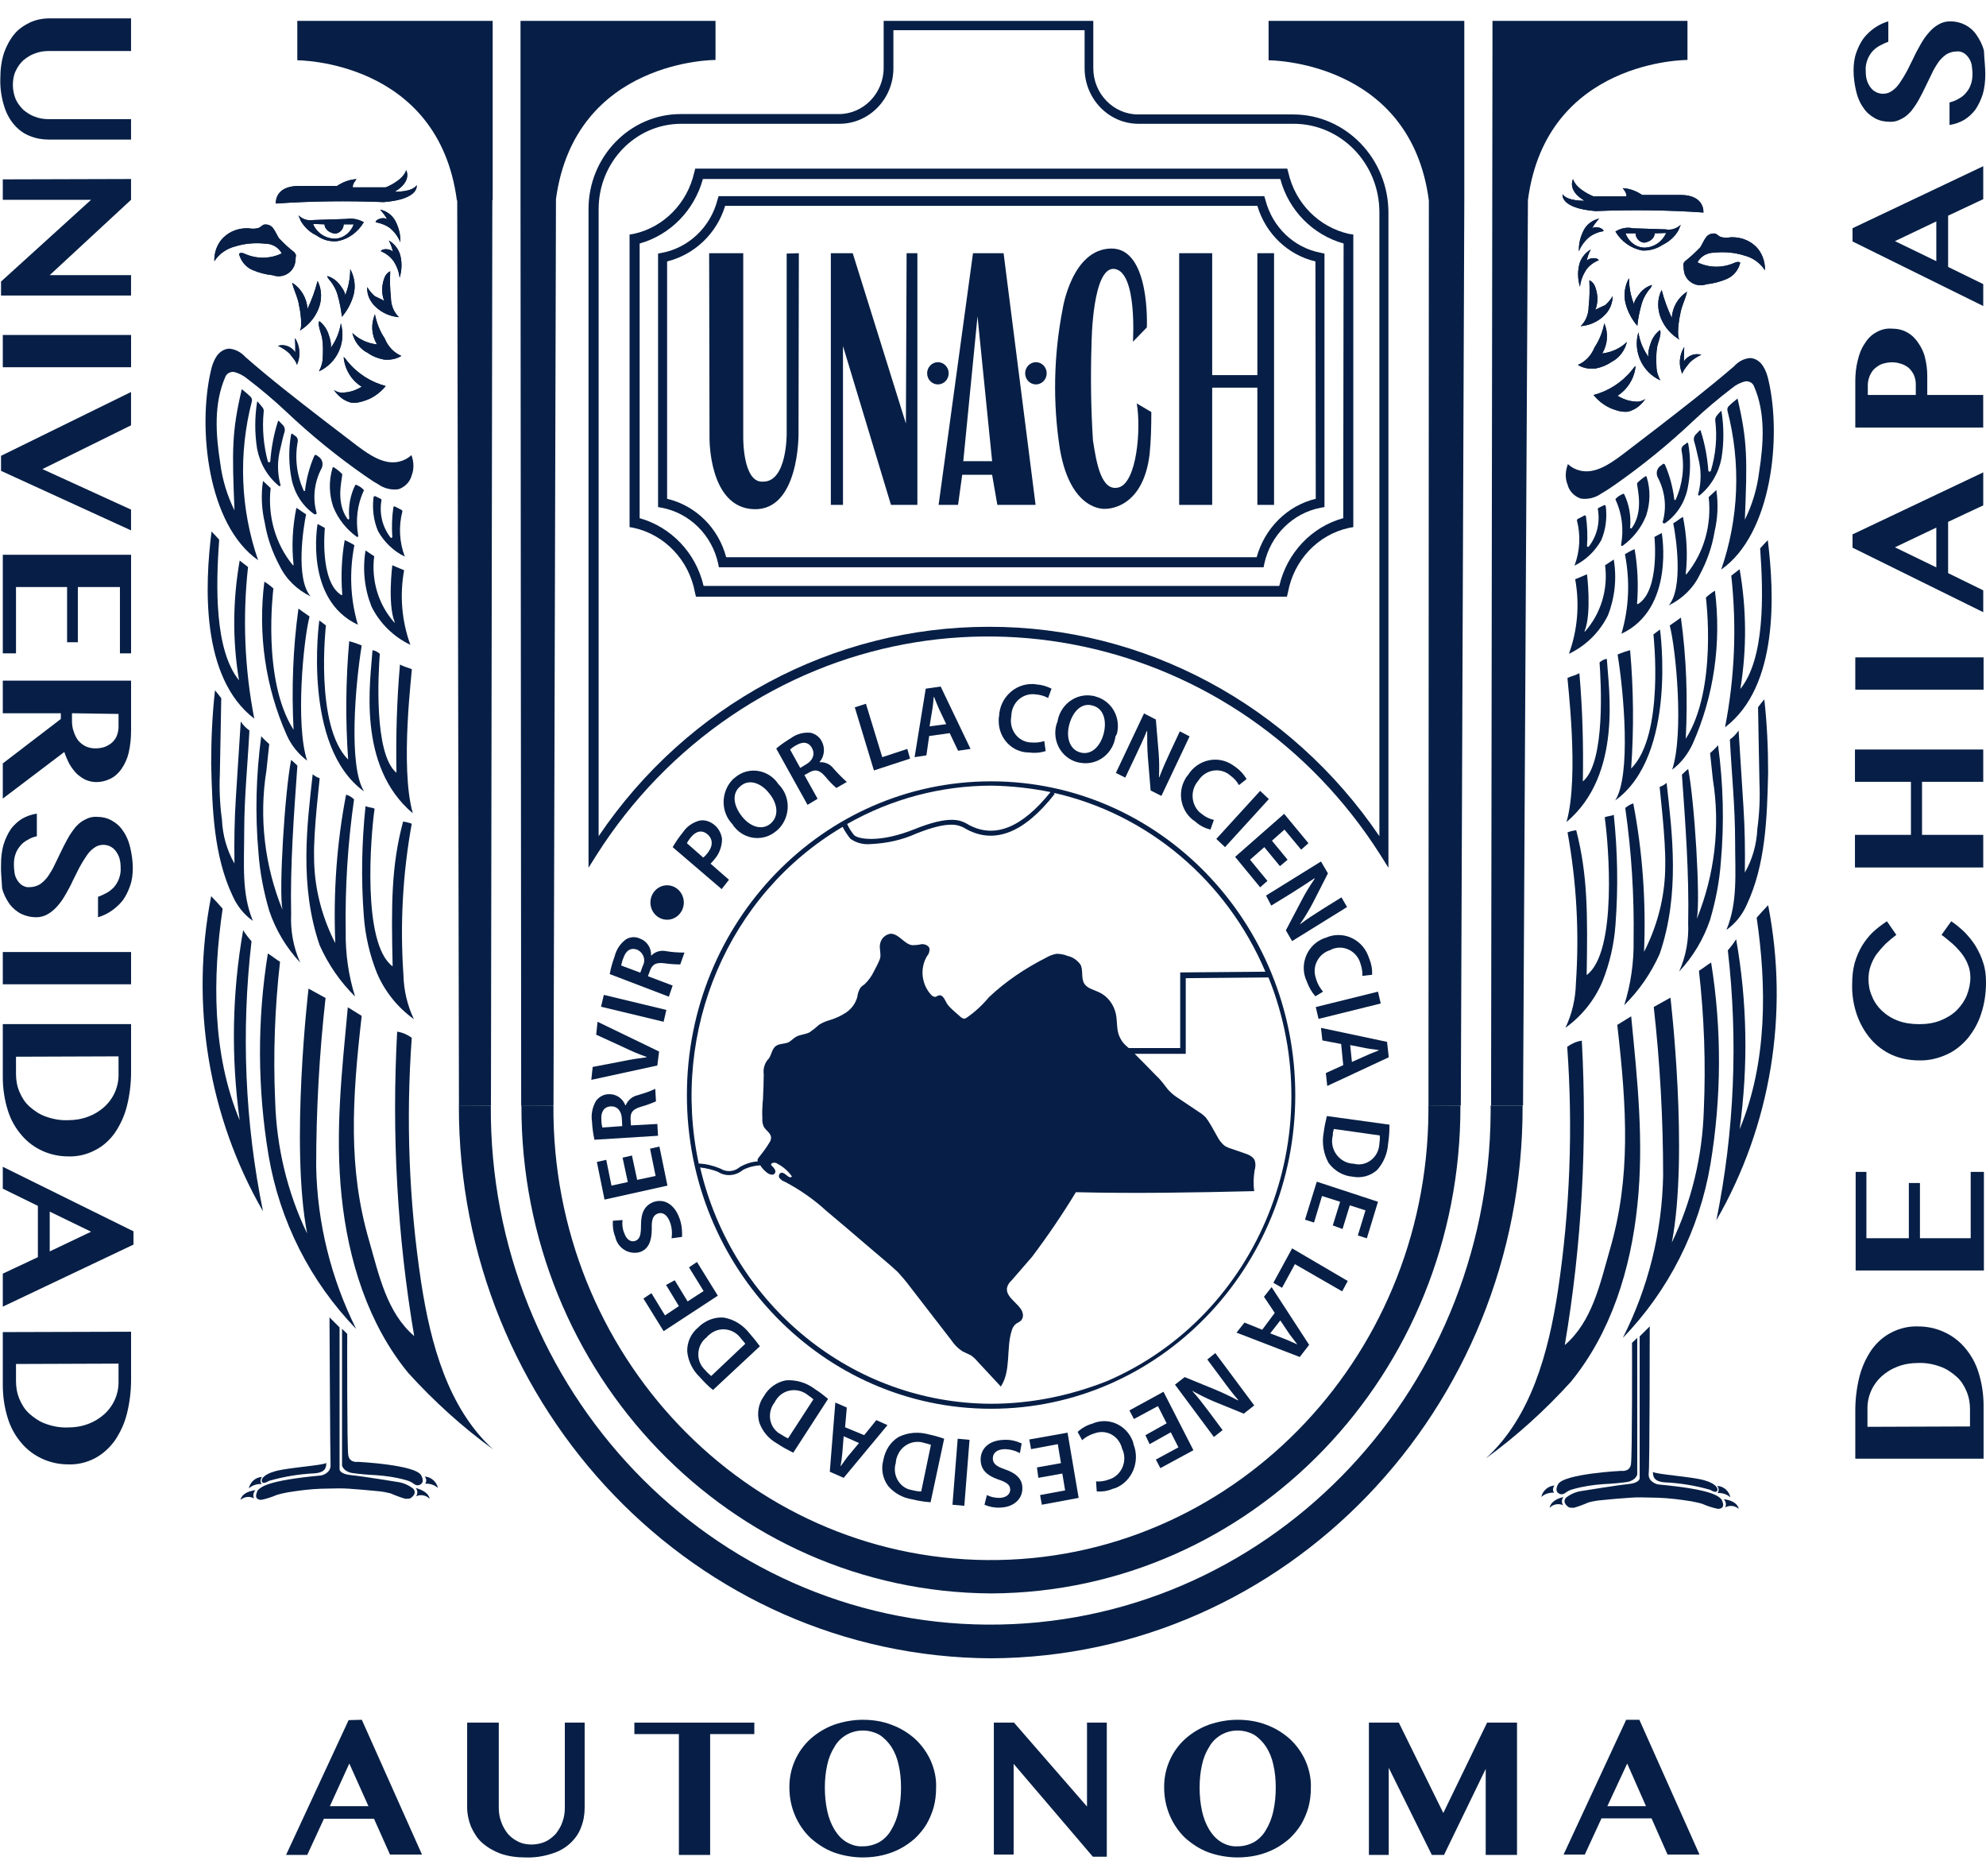 <svg width="54" height="51" viewBox="0 0 54 51" fill="none" xmlns="http://www.w3.org/2000/svg">
<g clip-path="url(#clip0_204_834)">
<path d="M26.948 45.08C18.933 45.041 12.458 38.316 12.477 30.051H13.346C13.29 37.789 19.339 44.115 26.844 44.164C34.349 44.212 40.483 37.984 40.531 30.246C40.531 30.177 40.531 30.119 40.531 30.051H41.4C41.429 38.316 34.964 45.041 26.948 45.08Z" fill="#071F46"/>
<path d="M26.948 43.316C19.868 43.277 14.159 37.351 14.178 30.051H15.048C15.001 36.825 20.284 42.361 26.854 42.409C33.423 42.458 38.792 37.01 38.839 30.236C38.839 30.177 38.839 30.109 38.839 30.051H39.709C39.737 37.351 34.018 43.287 26.948 43.316Z" fill="#071F46"/>
<path d="M15.05 30.051L15.117 5.411C15.637 1.61 19.455 1.63 19.455 1.63V0.567H14.153V5.45L14.171 30.06" fill="#071F46"/>
<path d="M39.72 30.051L39.815 5.44V0.567H34.493V1.639C34.493 1.639 38.35 1.63 38.851 5.45L38.841 30.06" fill="#071F46"/>
<path d="M41.412 30.051L41.545 5.44C42.046 1.61 45.883 1.63 45.883 1.63V0.567H40.581V0.967L40.543 30.051" fill="#071F46"/>
<path d="M13.349 30.051L13.387 5.44H13.396V0.567H8.084V1.639C8.084 1.639 11.922 1.63 12.423 5.45H12.432L12.479 30.06" fill="#071F46"/>
<path d="M9.838 46.751L11.474 50.415H10.604L10.169 49.441H8.808L8.354 50.425H7.778L9.479 46.76L9.838 46.751ZM8.969 49.099H10.018L9.498 47.94L8.969 49.099Z" fill="#071F46"/>
<path d="M12.702 46.828H13.562V49.138C13.562 49.275 13.581 49.402 13.629 49.528C13.666 49.645 13.733 49.752 13.808 49.85C13.884 49.938 13.988 50.016 14.092 50.064C14.205 50.123 14.338 50.142 14.46 50.142C14.583 50.142 14.716 50.113 14.829 50.064C14.933 50.016 15.028 49.938 15.113 49.85C15.188 49.752 15.255 49.645 15.292 49.528C15.339 49.402 15.358 49.275 15.358 49.138V46.828H15.897V49.138C15.897 49.314 15.869 49.499 15.803 49.665C15.746 49.83 15.642 49.977 15.519 50.094C15.377 50.23 15.207 50.328 15.018 50.386C14.782 50.464 14.536 50.503 14.281 50.493C14.054 50.493 13.818 50.464 13.6 50.386C13.421 50.318 13.251 50.22 13.109 50.094C12.976 49.977 12.882 49.821 12.806 49.655C12.74 49.489 12.702 49.304 12.702 49.129V46.828Z" fill="#071F46"/>
<path d="M20.51 46.828V47.14H19.309V50.425H18.459V47.14H17.249V46.828H20.51Z" fill="#071F46"/>
<path d="M23.459 50.493C23.194 50.493 22.92 50.444 22.674 50.357C22.438 50.269 22.23 50.133 22.041 49.967C21.672 49.616 21.464 49.119 21.464 48.602C21.455 48.096 21.663 47.608 22.041 47.267C22.23 47.101 22.438 46.975 22.674 46.887C22.93 46.799 23.194 46.751 23.459 46.751C23.724 46.751 23.988 46.789 24.243 46.887C24.48 46.975 24.688 47.101 24.877 47.267C25.056 47.433 25.198 47.628 25.302 47.852C25.406 48.086 25.463 48.339 25.453 48.593C25.453 48.778 25.434 48.953 25.387 49.129C25.34 49.294 25.274 49.45 25.189 49.596C25.104 49.733 25 49.86 24.877 49.977C24.754 50.084 24.621 50.181 24.47 50.259C24.319 50.337 24.158 50.396 23.988 50.435C23.818 50.474 23.638 50.493 23.459 50.493ZM23.459 50.191C23.619 50.191 23.771 50.152 23.913 50.074C24.045 49.996 24.158 49.879 24.234 49.743C24.328 49.587 24.395 49.411 24.432 49.236C24.48 49.021 24.499 48.807 24.499 48.593C24.499 48.378 24.48 48.173 24.432 47.969C24.395 47.793 24.328 47.628 24.234 47.481C24.149 47.355 24.035 47.238 23.913 47.16C23.629 47.004 23.289 47.004 23.015 47.16C22.882 47.238 22.769 47.345 22.693 47.481C22.599 47.628 22.532 47.793 22.495 47.969C22.447 48.173 22.428 48.388 22.428 48.593C22.428 48.807 22.447 49.021 22.495 49.236C22.532 49.411 22.599 49.587 22.693 49.743C22.778 49.879 22.882 49.996 23.015 50.074C23.147 50.152 23.298 50.201 23.459 50.191Z" fill="#071F46"/>
<path d="M27.023 46.828H27.571L29.556 49.109V46.828H30.094V50.474H29.716L27.561 47.949V50.415H27.023V46.828Z" fill="#071F46"/>
<path d="M33.648 50.493C33.384 50.493 33.109 50.444 32.864 50.357C32.627 50.269 32.419 50.133 32.23 49.967C31.862 49.616 31.654 49.119 31.654 48.602C31.644 48.096 31.852 47.608 32.23 47.267C32.419 47.101 32.627 46.975 32.864 46.887C33.119 46.799 33.384 46.751 33.648 46.751C33.913 46.751 34.178 46.789 34.433 46.887C34.669 46.975 34.877 47.101 35.066 47.267C35.246 47.433 35.388 47.628 35.491 47.852C35.595 48.086 35.652 48.339 35.643 48.593C35.643 48.778 35.624 48.953 35.577 49.129C35.529 49.294 35.463 49.45 35.378 49.596C35.293 49.733 35.189 49.86 35.066 49.977C34.943 50.084 34.811 50.181 34.66 50.259C34.508 50.337 34.348 50.396 34.178 50.435C34.008 50.474 33.828 50.493 33.648 50.493ZM33.648 50.191C33.809 50.191 33.96 50.152 34.102 50.074C34.234 49.996 34.348 49.879 34.423 49.743C34.518 49.587 34.584 49.411 34.622 49.236C34.669 49.021 34.688 48.807 34.688 48.593C34.688 48.378 34.669 48.173 34.622 47.969C34.584 47.793 34.518 47.628 34.423 47.481C34.338 47.355 34.225 47.238 34.102 47.16C33.818 47.004 33.478 47.004 33.204 47.16C33.072 47.238 32.958 47.345 32.883 47.481C32.788 47.628 32.722 47.793 32.684 47.969C32.637 48.173 32.618 48.388 32.618 48.593C32.618 48.807 32.637 49.021 32.684 49.236C32.722 49.411 32.788 49.587 32.883 49.743C32.968 49.879 33.072 49.996 33.204 50.074C33.327 50.152 33.488 50.201 33.648 50.191Z" fill="#071F46"/>
<path d="M37.202 46.828H38.034L39.244 49.285L40.435 46.828H41.248V50.425H40.397V48.086L39.263 50.425H38.932L37.76 48.056V50.425H37.221V46.828H37.202Z" fill="#071F46"/>
<path d="M44.575 46.751L46.21 50.415H45.341L44.906 49.431H43.545L43.091 50.415H42.514L44.216 46.751H44.575ZM43.705 49.099H44.755L44.244 47.94L43.705 49.099Z" fill="#071F46"/>
<path d="M3.563 0.5V1.387H1.323C1.191 1.387 1.068 1.406 0.945 1.455C0.832 1.494 0.728 1.562 0.633 1.64C0.548 1.718 0.473 1.826 0.425 1.933C0.369 2.05 0.35 2.186 0.35 2.313C0.35 2.44 0.378 2.576 0.425 2.693C0.473 2.8 0.548 2.898 0.633 2.985C0.728 3.063 0.832 3.132 0.945 3.171C1.068 3.219 1.191 3.239 1.323 3.239H3.563V3.794H1.323C1.153 3.794 0.974 3.765 0.813 3.697C0.652 3.638 0.51 3.531 0.397 3.404C0.265 3.258 0.17 3.073 0.113 2.888C0.038 2.644 3.19276e-05 2.391 0.009 2.128C0.009 1.894 0.038 1.65 0.113 1.426C0.18 1.241 0.274 1.065 0.397 0.919C0.51 0.783 0.662 0.685 0.822 0.607C0.974 0.539 1.153 0.5 1.333 0.5H3.563Z" fill="#071F46"/>
<path d="M3.563 4.866V5.432L1.352 7.479H3.563V8.034H0.028V7.654L2.476 5.432H0.076V4.876L3.563 4.866Z" fill="#071F46"/>
<path d="M3.564 9.106V9.983H0.076V9.106H3.564Z" fill="#071F46"/>
<path d="M3.563 11.562L1.153 12.752L3.563 13.853V14.418L0.028 12.8V12.391L3.563 10.656V11.562Z" fill="#071F46"/>
<path d="M3.564 17.761H3.261V15.958H2.117V17.459H1.824V15.958H0.435V17.761H0.076V15.081H3.564V17.761Z" fill="#071F46"/>
<path d="M3.564 18.502V19.857C3.564 20.061 3.545 20.266 3.497 20.471C3.46 20.627 3.393 20.773 3.299 20.909C3.223 21.017 3.119 21.114 2.996 21.172C2.874 21.231 2.751 21.26 2.618 21.26C2.524 21.26 2.429 21.241 2.335 21.202C2.25 21.163 2.165 21.104 2.089 21.036C2.013 20.958 1.947 20.87 1.89 20.773C1.834 20.666 1.787 20.558 1.749 20.442L0.076 21.709V20.753L1.654 19.545V19.389H0.076V18.502H3.564ZM1.957 19.389V19.584C1.957 19.681 1.966 19.788 2.004 19.886C2.032 19.974 2.07 20.052 2.127 20.13C2.184 20.198 2.25 20.247 2.325 20.286C2.41 20.325 2.495 20.344 2.59 20.344C2.675 20.344 2.76 20.334 2.845 20.305C2.921 20.276 2.987 20.237 3.044 20.188C3.1 20.139 3.148 20.071 3.176 20.003C3.204 19.925 3.223 19.847 3.223 19.769V19.408L1.957 19.389Z" fill="#071F46"/>
<path d="M0.028 23.502C0.028 23.307 0.047 23.122 0.104 22.937C0.151 22.79 0.217 22.654 0.302 22.527C0.387 22.42 0.491 22.323 0.605 22.254C0.728 22.186 0.86 22.137 1.002 22.118V22.732C0.917 22.751 0.832 22.781 0.756 22.829C0.68 22.868 0.614 22.917 0.558 22.985C0.501 23.054 0.454 23.122 0.425 23.209C0.387 23.307 0.378 23.404 0.378 23.512C0.378 23.59 0.387 23.658 0.397 23.736C0.406 23.804 0.435 23.872 0.473 23.931C0.51 23.989 0.558 24.038 0.605 24.067C0.671 24.106 0.737 24.126 0.813 24.116C0.907 24.116 1.002 24.087 1.087 24.038C1.172 23.98 1.248 23.901 1.304 23.824C1.37 23.726 1.437 23.619 1.484 23.512C1.541 23.395 1.597 23.278 1.654 23.161C1.711 23.044 1.767 22.927 1.834 22.81C1.89 22.703 1.966 22.596 2.042 22.498C2.117 22.41 2.202 22.332 2.306 22.284C2.41 22.225 2.524 22.196 2.647 22.206C2.779 22.206 2.911 22.235 3.034 22.303C3.157 22.371 3.261 22.459 3.337 22.576C3.431 22.703 3.497 22.859 3.535 23.015C3.582 23.209 3.611 23.404 3.611 23.599C3.611 23.765 3.592 23.931 3.535 24.087C3.488 24.223 3.422 24.36 3.337 24.477C3.251 24.584 3.147 24.681 3.034 24.759C2.921 24.837 2.798 24.896 2.665 24.935V24.379C2.75 24.35 2.826 24.311 2.902 24.272C2.977 24.233 3.043 24.174 3.1 24.116C3.157 24.048 3.204 23.97 3.233 23.892C3.27 23.794 3.289 23.687 3.28 23.58C3.28 23.482 3.27 23.385 3.233 23.288C3.204 23.219 3.166 23.151 3.119 23.102C3.081 23.054 3.025 23.024 2.968 22.995C2.911 22.976 2.864 22.966 2.807 22.966C2.713 22.966 2.628 22.995 2.552 23.054C2.467 23.112 2.401 23.19 2.344 23.278C2.278 23.375 2.212 23.482 2.155 23.59C2.098 23.707 2.032 23.833 1.975 23.95C1.919 24.077 1.853 24.194 1.786 24.311C1.72 24.428 1.654 24.525 1.569 24.623C1.493 24.71 1.408 24.788 1.304 24.847C1.21 24.905 1.096 24.935 0.983 24.935C0.851 24.935 0.709 24.905 0.586 24.847C0.463 24.788 0.35 24.691 0.265 24.584C0.17 24.447 0.094 24.301 0.057 24.145C0.047 23.911 0.019 23.707 0.028 23.502Z" fill="#071F46"/>
<path d="M3.564 25.88V26.757H0.076V25.88H3.564Z" fill="#071F46"/>
<path d="M3.564 27.839V29.145C3.564 29.457 3.526 29.769 3.45 30.071C3.384 30.334 3.271 30.578 3.119 30.802C2.977 30.997 2.798 31.163 2.58 31.27C2.354 31.387 2.108 31.445 1.853 31.436C1.616 31.436 1.38 31.387 1.163 31.29C0.945 31.192 0.756 31.055 0.596 30.87C0.425 30.675 0.293 30.442 0.217 30.198C0.123 29.905 0.076 29.594 0.076 29.282V27.839H3.564ZM0.435 28.726V29.194C0.435 29.36 0.463 29.525 0.529 29.681C0.596 29.837 0.681 29.974 0.803 30.081C0.936 30.198 1.078 30.295 1.248 30.354C1.437 30.422 1.645 30.461 1.853 30.451C2.042 30.451 2.221 30.422 2.401 30.354C2.562 30.295 2.703 30.208 2.836 30.091C3.091 29.857 3.233 29.535 3.223 29.184V28.716L0.435 28.726Z" fill="#071F46"/>
<path d="M3.63 33.833L0.076 35.52V34.623L1.03 34.175V32.781L0.076 32.313V31.718L3.63 33.473V33.833ZM1.352 32.937V34.019L2.477 33.483L1.352 32.937Z" fill="#071F46"/>
<path d="M3.564 36.202V37.508C3.564 37.82 3.526 38.132 3.45 38.434C3.384 38.697 3.271 38.941 3.119 39.165C2.977 39.36 2.798 39.525 2.58 39.642C2.354 39.759 2.108 39.818 1.853 39.808C1.616 39.808 1.38 39.759 1.163 39.662C0.945 39.564 0.756 39.428 0.596 39.243C0.425 39.048 0.293 38.814 0.217 38.57C0.123 38.278 0.076 37.966 0.076 37.654V36.212L3.564 36.202ZM0.435 37.079V37.547C0.435 37.712 0.463 37.878 0.529 38.034C0.596 38.19 0.681 38.327 0.803 38.434C0.936 38.551 1.078 38.648 1.248 38.707C1.437 38.775 1.645 38.814 1.853 38.804C2.042 38.804 2.221 38.775 2.401 38.707C2.562 38.648 2.703 38.56 2.836 38.444C3.091 38.209 3.233 37.888 3.223 37.537V37.069L0.435 37.079Z" fill="#071F46"/>
<path d="M50.446 39.654V38.348C50.446 38.036 50.484 37.724 50.559 37.422C50.626 37.159 50.739 36.915 50.89 36.691C51.032 36.496 51.212 36.331 51.429 36.223C51.656 36.106 51.902 36.048 52.157 36.058C52.393 36.058 52.63 36.106 52.847 36.204C53.064 36.301 53.253 36.438 53.414 36.623C53.584 36.818 53.717 37.052 53.792 37.295C53.887 37.588 53.934 37.9 53.934 38.212V39.654H50.446ZM53.565 38.777V38.309C53.565 38.143 53.537 37.978 53.471 37.822C53.405 37.666 53.319 37.529 53.197 37.422C53.064 37.305 52.922 37.208 52.752 37.149C52.563 37.081 52.355 37.042 52.147 37.052C51.958 37.052 51.779 37.081 51.599 37.149C51.438 37.208 51.297 37.295 51.164 37.412C50.909 37.646 50.767 37.968 50.777 38.319V38.787L53.565 38.777Z" fill="#071F46"/>
<path d="M50.446 31.857H50.748V33.66H51.902V32.159H52.204V33.66H53.584V31.857H53.943V34.537H50.456V31.857H50.446Z" fill="#071F46"/>
<path d="M52.185 27.841C52.393 27.841 52.592 27.812 52.781 27.734C52.941 27.666 53.093 27.578 53.216 27.451C53.329 27.334 53.423 27.198 53.48 27.052C53.537 26.905 53.575 26.74 53.575 26.574C53.575 26.457 53.556 26.331 53.509 26.223C53.471 26.116 53.405 26.009 53.339 25.921C53.263 25.824 53.178 25.736 53.093 25.658C52.998 25.58 52.904 25.492 52.79 25.414L53.055 25.044C53.187 25.132 53.301 25.229 53.414 25.336C53.528 25.453 53.632 25.58 53.717 25.716C53.802 25.863 53.877 26.009 53.925 26.175C53.981 26.34 54 26.516 54 26.701C54 26.993 53.962 27.276 53.868 27.559C53.792 27.802 53.66 28.036 53.499 28.231C53.339 28.416 53.149 28.572 52.923 28.67C52.686 28.777 52.431 28.835 52.176 28.826C51.921 28.826 51.675 28.777 51.448 28.679C51.231 28.582 51.032 28.436 50.871 28.251C50.701 28.056 50.578 27.831 50.493 27.598C50.399 27.325 50.352 27.042 50.361 26.75C50.361 26.555 50.38 26.369 50.427 26.184C50.474 26.019 50.541 25.863 50.626 25.716C50.711 25.58 50.805 25.453 50.928 25.336C51.042 25.229 51.174 25.132 51.306 25.044L51.562 25.414C51.458 25.492 51.363 25.57 51.269 25.658C51.183 25.746 51.098 25.843 51.023 25.941C50.956 26.038 50.9 26.145 50.862 26.262C50.824 26.369 50.805 26.486 50.805 26.613C50.805 26.779 50.834 26.935 50.9 27.081C50.956 27.227 51.051 27.364 51.164 27.471C51.287 27.588 51.439 27.685 51.599 27.744C51.769 27.812 51.977 27.841 52.185 27.841Z" fill="#071F46"/>
<path d="M52.261 22.695H53.925V23.582H50.437V22.695H51.959V21.253H50.437V20.375H53.925V21.253H52.261V22.695Z" fill="#071F46"/>
<path d="M50.446 18.748V17.87H53.934V18.748H50.446Z" fill="#071F46"/>
<path d="M50.371 14.527L53.925 12.841V13.738L52.97 14.186V15.58L53.925 16.048V16.642L50.371 14.888V14.527ZM52.649 15.424V14.342L51.524 14.878L52.649 15.424Z" fill="#071F46"/>
<path d="M50.446 11.623V10.366C50.446 10.171 50.465 9.985 50.512 9.8C50.55 9.635 50.607 9.479 50.701 9.342C50.777 9.215 50.881 9.108 51.004 9.04C51.136 8.962 51.278 8.923 51.429 8.933C51.58 8.933 51.731 8.962 51.864 9.04C51.987 9.108 52.091 9.215 52.166 9.332C52.251 9.459 52.318 9.596 52.346 9.742C52.384 9.898 52.403 10.054 52.403 10.219V10.736H53.924V11.623H50.446ZM52.091 10.736V10.444C52.091 10.356 52.072 10.268 52.034 10.18C51.996 10.112 51.949 10.044 51.892 9.995C51.826 9.946 51.76 9.908 51.684 9.888C51.599 9.859 51.524 9.849 51.438 9.849C51.344 9.849 51.249 9.869 51.164 9.898C51.089 9.927 51.023 9.976 50.956 10.034C50.9 10.093 50.862 10.161 50.834 10.229C50.805 10.307 50.786 10.385 50.786 10.473V10.736H52.091Z" fill="#071F46"/>
<path d="M50.371 6.204L53.925 4.518V5.414L52.97 5.863V7.256L53.925 7.724V8.319L50.371 6.564V6.204ZM52.649 7.1V6.019L51.524 6.555L52.649 7.1Z" fill="#071F46"/>
<path d="M53.981 2.013C53.981 2.208 53.962 2.393 53.906 2.578C53.858 2.724 53.792 2.861 53.707 2.987C53.622 3.095 53.518 3.192 53.405 3.26C53.282 3.329 53.15 3.377 53.008 3.397V2.783C53.093 2.763 53.178 2.734 53.254 2.685C53.329 2.646 53.395 2.598 53.452 2.529C53.509 2.461 53.556 2.393 53.584 2.305C53.622 2.208 53.632 2.11 53.632 2.003C53.632 1.925 53.622 1.857 53.613 1.779C53.603 1.711 53.575 1.642 53.537 1.584C53.499 1.525 53.452 1.477 53.405 1.447C53.339 1.408 53.272 1.389 53.197 1.399C53.102 1.399 53.008 1.428 52.923 1.477C52.838 1.535 52.762 1.613 52.705 1.691C52.639 1.789 52.573 1.896 52.526 2.003C52.469 2.12 52.412 2.237 52.355 2.354C52.299 2.471 52.242 2.588 52.176 2.705C52.119 2.812 52.044 2.919 51.968 3.017C51.892 3.104 51.807 3.182 51.703 3.231C51.599 3.29 51.486 3.319 51.363 3.309C51.231 3.309 51.098 3.28 50.975 3.212C50.853 3.143 50.749 3.056 50.673 2.939C50.578 2.812 50.512 2.656 50.474 2.5C50.427 2.305 50.399 2.11 50.399 1.915C50.399 1.75 50.418 1.584 50.474 1.428C50.522 1.292 50.588 1.155 50.673 1.038C50.758 0.931 50.862 0.833 50.975 0.755C51.089 0.677 51.212 0.619 51.344 0.58V1.136C51.259 1.165 51.184 1.204 51.108 1.243C51.032 1.282 50.966 1.34 50.909 1.399C50.853 1.467 50.805 1.545 50.777 1.623C50.739 1.72 50.72 1.828 50.73 1.935C50.73 2.032 50.739 2.13 50.777 2.227C50.805 2.295 50.843 2.364 50.89 2.412C50.928 2.461 50.985 2.49 51.042 2.52C51.098 2.539 51.146 2.549 51.202 2.549C51.297 2.549 51.382 2.52 51.458 2.461C51.543 2.403 51.609 2.325 51.666 2.237C51.732 2.139 51.798 2.032 51.855 1.925C51.911 1.808 51.977 1.681 52.034 1.564C52.091 1.438 52.157 1.321 52.223 1.204C52.289 1.087 52.355 0.989 52.441 0.892C52.516 0.804 52.601 0.726 52.705 0.668C52.8 0.609 52.913 0.58 53.027 0.58C53.31 0.58 53.575 0.707 53.736 0.941C53.83 1.077 53.906 1.223 53.944 1.379C53.953 1.613 53.981 1.808 53.981 2.013Z" fill="#071F46"/>
<path d="M35.918 6.873C35.181 6.737 34.595 6.172 34.406 5.431L34.377 5.333H19.538L19.509 5.431C19.32 6.172 18.725 6.737 17.997 6.873L17.893 6.893V13.784L17.997 13.803C18.753 13.949 19.358 14.544 19.528 15.324L19.547 15.421H34.358L34.377 15.324C34.547 14.544 35.152 13.949 35.909 13.803L36.013 13.784V6.893L35.918 6.873ZM35.776 13.559C35.001 13.745 34.387 14.359 34.169 15.148H19.745C19.538 14.359 18.923 13.745 18.139 13.559V7.107C18.885 6.922 19.49 6.347 19.717 5.596H34.188C34.415 6.357 35.02 6.932 35.767 7.107L35.776 13.559Z" fill="#071F46"/>
<path d="M36.674 6.357C35.861 6.172 35.219 5.528 35.03 4.69L35.001 4.583H18.904L18.876 4.69C18.687 5.528 18.044 6.181 17.231 6.357L17.118 6.376V14.329L17.231 14.349C18.073 14.534 18.734 15.226 18.895 16.103L18.923 16.22H34.992L35.02 16.103C35.181 15.226 35.833 14.534 36.684 14.349L36.797 14.329V6.376L36.674 6.357ZM36.523 14.086C35.663 14.32 34.992 15.031 34.784 15.928H19.131C18.923 15.031 18.252 14.329 17.392 14.086V6.62C18.224 6.386 18.876 5.723 19.112 4.866H34.812C35.039 5.723 35.701 6.386 36.533 6.62L36.523 14.086Z" fill="#071F46"/>
<path d="M37.752 23.589L37.525 23.228C33.669 17.166 25.767 15.479 19.887 19.456C18.432 20.441 17.184 21.727 16.229 23.228L16.002 23.589V5.684C16.002 4.261 17.127 3.101 18.507 3.101H22.808C23.479 3.101 24.027 2.536 24.027 1.844V0.567H29.727V1.854C29.727 2.546 30.275 3.111 30.946 3.111H35.162C36.589 3.111 37.752 4.31 37.752 5.782V23.589ZM26.882 17.039C31.107 17.029 35.077 19.154 37.506 22.731V5.772C37.506 4.437 36.457 3.365 35.171 3.365H30.956C30.143 3.365 29.491 2.682 29.491 1.854V0.821H24.292V1.854C24.292 2.692 23.63 3.365 22.827 3.365H18.526C17.279 3.365 16.277 4.407 16.277 5.684V22.731C18.687 19.164 22.647 17.039 26.882 17.039Z" fill="#071F46"/>
<path fill-rule="evenodd" clip-rule="evenodd" d="M20.209 6.883H19.282L19.292 11.902C19.292 11.902 19.264 13.793 20.492 13.842C21.731 13.891 21.712 11.805 21.712 11.805L21.721 6.883L21.39 6.893V11.795C21.39 11.795 21.4 13.092 20.757 13.092C20.19 13.15 20.209 11.883 20.209 11.883V6.883Z" fill="#071F46"/>
<path fill-rule="evenodd" clip-rule="evenodd" d="M22.591 6.883V13.725H22.921V9.407L24.226 13.725H24.944V6.883H24.651L24.632 11.513L23.186 6.883H22.591Z" fill="#071F46"/>
<path fill-rule="evenodd" clip-rule="evenodd" d="M31.305 11.201C31.305 11.591 31.296 11.971 31.258 12.351C31.069 13.891 30.039 13.832 30.039 13.832C30.039 13.832 29.113 13.91 28.82 12.214C28.621 10.947 28.649 9.651 28.895 8.394C28.895 8.394 29.141 6.776 30.209 6.756C31.287 6.737 31.183 8.901 31.183 8.901L30.805 9.29C30.805 9.29 30.927 7.409 30.313 7.312C29.699 7.214 29.68 9.32 29.68 9.32C29.651 10.207 29.661 11.084 29.718 11.971C29.812 12.585 29.944 13.384 30.426 13.248C30.909 13.101 31.031 11.669 30.909 10.967L31.305 11.201Z" fill="#071F46"/>
<path fill-rule="evenodd" clip-rule="evenodd" d="M27.288 6.883H26.456L25.521 13.725H26.05L26.163 12.906H26.976L27.118 13.725H28.158L27.288 6.883ZM26.192 12.536L26.579 8.598L26.976 12.536H26.192Z" fill="#071F46"/>
<path fill-rule="evenodd" clip-rule="evenodd" d="M32.96 6.883H32.062V13.725H32.96V10.538H34.188V13.725H34.642V6.883H34.188V10.197H32.96V6.883Z" fill="#071F46"/>
<path d="M25.502 10.45C25.664 10.45 25.795 10.315 25.795 10.148C25.795 9.981 25.664 9.846 25.502 9.846C25.34 9.846 25.209 9.981 25.209 10.148C25.209 10.315 25.34 10.45 25.502 10.45Z" fill="#071F46"/>
<path d="M28.167 10.45C28.329 10.45 28.46 10.315 28.46 10.148C28.46 9.981 28.329 9.846 28.167 9.846C28.006 9.846 27.874 9.981 27.874 10.148C27.874 10.315 28.006 10.45 28.167 10.45Z" fill="#071F46"/>
<path d="M18.29 23.029C18.375 22.883 18.469 22.747 18.573 22.62C18.677 22.464 18.838 22.357 19.017 22.308C19.159 22.279 19.31 22.328 19.424 22.425C19.537 22.513 19.613 22.659 19.632 22.805C19.632 23.01 19.556 23.215 19.424 23.361C19.395 23.4 19.358 23.439 19.32 23.478L19.821 23.916L19.622 24.17L18.29 23.029ZM19.121 23.312C19.159 23.283 19.197 23.244 19.235 23.195C19.386 23.01 19.395 22.815 19.235 22.679C19.084 22.552 18.923 22.591 18.781 22.766C18.743 22.815 18.705 22.864 18.677 22.922L19.121 23.312Z" fill="#071F46"/>
<path d="M21.163 21.314C21.494 21.636 21.503 22.172 21.191 22.513C21.163 22.542 21.134 22.571 21.106 22.591C20.766 22.883 20.255 22.834 19.972 22.484C19.953 22.464 19.934 22.445 19.925 22.415C19.594 22.084 19.594 21.538 19.915 21.197C19.934 21.178 19.953 21.158 19.972 21.148C20.312 20.846 20.813 20.895 21.106 21.236C21.125 21.265 21.144 21.285 21.163 21.314ZM20.18 22.201C20.407 22.484 20.728 22.581 20.955 22.386C21.191 22.181 21.144 21.84 20.908 21.558C20.7 21.294 20.369 21.158 20.133 21.372C19.887 21.567 19.944 21.909 20.18 22.201Z" fill="#071F46"/>
<path d="M21.106 20.349C21.229 20.242 21.361 20.154 21.503 20.067C21.664 19.95 21.853 19.901 22.042 19.92C22.174 19.95 22.288 20.037 22.344 20.154C22.439 20.33 22.42 20.554 22.288 20.71V20.72C22.439 20.71 22.581 20.778 22.666 20.895C22.779 21.022 22.902 21.148 23.025 21.256L22.741 21.421C22.628 21.324 22.534 21.226 22.439 21.109C22.288 20.934 22.174 20.905 22.014 20.992L21.872 21.07L22.231 21.714L21.957 21.879L21.106 20.349ZM21.758 20.875L21.919 20.778C22.108 20.671 22.165 20.495 22.08 20.339C21.985 20.164 21.825 20.154 21.645 20.261C21.588 20.291 21.532 20.33 21.484 20.378L21.758 20.875Z" fill="#071F46"/>
<path d="M23.242 19.228L23.545 19.131L23.989 20.583L24.67 20.359L24.745 20.622L23.762 20.944L23.242 19.228Z" fill="#071F46"/>
<path d="M25.265 20.008L25.189 20.534L24.868 20.583L25.171 18.721L25.577 18.663L26.39 20.359L26.05 20.408L25.823 19.93L25.265 20.008ZM25.728 19.686L25.53 19.267C25.483 19.16 25.435 19.043 25.398 18.946H25.388C25.379 19.053 25.369 19.18 25.35 19.287L25.275 19.745L25.728 19.686Z" fill="#071F46"/>
<path d="M28.432 20.417C28.28 20.466 28.129 20.476 27.978 20.456C27.524 20.456 27.155 20.076 27.155 19.599C27.155 19.56 27.155 19.511 27.165 19.472C27.184 18.975 27.59 18.585 28.072 18.595C28.11 18.595 28.139 18.595 28.176 18.605C28.318 18.614 28.46 18.653 28.592 18.721L28.498 18.975C28.394 18.916 28.28 18.887 28.167 18.877C27.846 18.829 27.552 19.053 27.505 19.384C27.505 19.413 27.496 19.453 27.496 19.482C27.439 19.803 27.638 20.115 27.95 20.174C27.978 20.183 28.016 20.183 28.044 20.183C28.157 20.193 28.28 20.183 28.394 20.145L28.432 20.417Z" fill="#071F46"/>
<path d="M30.331 20.018C30.265 20.486 29.849 20.807 29.396 20.739C29.358 20.729 29.32 20.729 29.292 20.72C28.857 20.602 28.602 20.145 28.724 19.696C28.734 19.667 28.743 19.647 28.753 19.618C28.828 19.15 29.263 18.829 29.717 18.916C29.745 18.916 29.764 18.926 29.793 18.936C30.227 19.053 30.483 19.501 30.369 19.95C30.36 19.959 30.35 19.988 30.331 20.018ZM29.074 19.696C28.98 20.047 29.084 20.378 29.377 20.456C29.67 20.534 29.915 20.3 30.01 19.94C30.095 19.608 30.019 19.258 29.707 19.18C29.405 19.092 29.169 19.345 29.074 19.696Z" fill="#071F46"/>
<path d="M30.341 21.012L31.106 19.394L31.428 19.56L31.503 20.456C31.522 20.68 31.522 20.905 31.513 21.129H31.522C31.607 20.905 31.702 20.69 31.815 20.447L32.08 19.881L32.345 20.018L31.579 21.636L31.286 21.489L31.21 20.573C31.192 20.339 31.192 20.105 31.192 19.872H31.182C31.097 20.086 30.993 20.3 30.87 20.564L30.596 21.139L30.341 21.012Z" fill="#071F46"/>
<path d="M32.912 22.552C32.761 22.513 32.619 22.445 32.505 22.337C32.118 22.094 31.995 21.567 32.231 21.168C32.25 21.129 32.279 21.1 32.307 21.061C32.572 20.642 33.12 20.525 33.517 20.797C33.545 20.817 33.574 20.837 33.602 20.856C33.725 20.944 33.819 21.051 33.895 21.178L33.687 21.343C33.63 21.236 33.545 21.148 33.451 21.08C33.205 20.866 32.836 20.905 32.628 21.158C32.609 21.187 32.59 21.207 32.572 21.236C32.364 21.48 32.383 21.85 32.609 22.074C32.638 22.094 32.657 22.113 32.685 22.133C32.779 22.211 32.883 22.259 33.006 22.289L32.912 22.552Z" fill="#071F46"/>
<path d="M34.5 21.723L33.309 23.029L33.072 22.805L34.264 21.499L34.5 21.723Z" fill="#071F46"/>
<path d="M34.802 23.546L34.377 23.029L33.989 23.371L34.462 23.946L34.264 24.121L33.583 23.293L34.916 22.123L35.577 22.922L35.379 23.098L34.925 22.552L34.585 22.854L35.01 23.371L34.802 23.546Z" fill="#071F46"/>
<path d="M34.424 24.345L35.918 23.419L36.107 23.741L35.7 24.54C35.596 24.735 35.483 24.93 35.351 25.115V25.125C35.54 24.979 35.729 24.862 35.956 24.716L36.475 24.394L36.627 24.657L35.133 25.583L34.963 25.291L35.388 24.482C35.492 24.277 35.615 24.082 35.748 23.887L35.738 23.877C35.549 24.004 35.351 24.131 35.105 24.287L34.566 24.618L34.424 24.345Z" fill="#071F46"/>
<path d="M35.766 27.084C35.662 26.967 35.587 26.831 35.53 26.675C35.332 26.256 35.511 25.749 35.918 25.544C35.956 25.525 35.993 25.505 36.041 25.495C36.485 25.291 37.005 25.505 37.194 25.963C37.203 25.992 37.222 26.031 37.231 26.061C37.288 26.197 37.317 26.353 37.307 26.499L37.042 26.529C37.052 26.412 37.023 26.285 36.986 26.178C36.891 25.866 36.56 25.69 36.258 25.788C36.23 25.797 36.201 25.807 36.173 25.827C35.87 25.914 35.681 26.236 35.766 26.548C35.776 26.577 35.785 26.607 35.795 26.645C35.833 26.762 35.899 26.87 35.974 26.957L35.766 27.084Z" fill="#071F46"/>
<path d="M37.543 27.279L35.852 27.698L35.776 27.376L37.468 26.957L37.543 27.279Z" fill="#071F46"/>
<path d="M36.466 28.38L35.956 28.283L35.918 27.942L37.714 28.322L37.761 28.741L36.088 29.521L36.05 29.17L36.523 28.955L36.466 28.38ZM36.759 28.868L37.175 28.683C37.279 28.634 37.392 28.595 37.487 28.556V28.546C37.383 28.526 37.26 28.517 37.156 28.497L36.712 28.41L36.759 28.868Z" fill="#071F46"/>
<path d="M37.78 30.573C37.78 30.749 37.77 30.924 37.742 31.1C37.723 31.363 37.619 31.606 37.449 31.801C37.269 31.967 37.014 32.035 36.778 31.987C36.523 31.967 36.286 31.831 36.126 31.616C35.984 31.363 35.937 31.061 35.993 30.778C36.012 30.632 36.041 30.486 36.078 30.339L37.78 30.573ZM36.267 30.69C36.249 30.749 36.239 30.807 36.239 30.866C36.154 31.197 36.352 31.529 36.674 31.616C36.721 31.626 36.768 31.636 36.816 31.636C37.109 31.714 37.411 31.519 37.487 31.217C37.496 31.178 37.506 31.129 37.506 31.09C37.515 31.012 37.525 30.944 37.515 30.866L36.267 30.69Z" fill="#071F46"/>
<path d="M36.239 33.312L36.438 32.669L35.946 32.513L35.729 33.234L35.483 33.156L35.804 32.123L37.468 32.669L37.165 33.663L36.92 33.585L37.128 32.903L36.702 32.766L36.504 33.41L36.239 33.312Z" fill="#071F46"/>
<path d="M36.646 34.823L36.494 35.105L35.209 34.365L34.859 35.008L34.623 34.872L35.133 33.936L36.646 34.823Z" fill="#071F46"/>
<path d="M34.661 35.69L34.368 35.252L34.575 34.989L35.596 36.558L35.341 36.889L33.621 36.226L33.838 35.953L34.32 36.148L34.661 35.69ZM34.538 36.246L34.963 36.411C35.067 36.45 35.181 36.509 35.275 36.548C35.209 36.46 35.133 36.363 35.067 36.275L34.812 35.895L34.538 36.246Z" fill="#071F46"/>
<path d="M33.044 36.782L34.103 38.205L33.819 38.429L33.006 38.098C32.798 38.01 32.609 37.913 32.411 37.805C32.572 37.981 32.713 38.166 32.874 38.38L33.243 38.877L33.006 39.063L31.948 37.64L32.212 37.435L33.044 37.776C33.252 37.864 33.46 37.961 33.659 38.068L33.668 38.059C33.517 37.883 33.375 37.698 33.205 37.464L32.827 36.957L33.044 36.782Z" fill="#071F46"/>
<path d="M31.144 39.014L31.721 38.692L31.485 38.224L30.832 38.575L30.709 38.341L31.636 37.834L32.449 39.423L31.551 39.91L31.428 39.677L32.042 39.345L31.834 38.936L31.258 39.258L31.144 39.014Z" fill="#071F46"/>
<path d="M29.301 38.926C29.415 38.819 29.556 38.741 29.698 38.702C30.114 38.517 30.596 38.712 30.785 39.141C30.804 39.179 30.814 39.218 30.823 39.267C31.003 39.735 30.785 40.261 30.341 40.447C30.313 40.456 30.275 40.466 30.247 40.476C30.114 40.534 29.963 40.554 29.821 40.544L29.802 40.271C29.916 40.281 30.038 40.261 30.142 40.222C30.454 40.135 30.634 39.803 30.549 39.482C30.54 39.452 30.53 39.423 30.511 39.384C30.436 39.063 30.133 38.868 29.821 38.946C29.793 38.955 29.755 38.965 29.727 38.975C29.613 39.014 29.509 39.072 29.424 39.15L29.301 38.926Z" fill="#071F46"/>
<path d="M28.195 39.891L28.848 39.774L28.762 39.258L28.035 39.394L27.987 39.131L29.027 38.946L29.329 40.719L28.328 40.905L28.28 40.642L28.961 40.515L28.885 40.057L28.233 40.174L28.195 39.891Z" fill="#071F46"/>
<path d="M27.732 39.501C27.6 39.433 27.458 39.394 27.307 39.394C27.099 39.404 26.995 39.501 26.995 39.647C26.995 39.784 27.09 39.862 27.316 39.94C27.609 40.037 27.798 40.193 27.798 40.447C27.808 40.739 27.572 40.973 27.193 40.983C27.052 40.992 26.9 40.963 26.768 40.905L26.834 40.642C26.948 40.7 27.061 40.719 27.184 40.719C27.383 40.71 27.468 40.602 27.468 40.495C27.468 40.359 27.364 40.291 27.127 40.213C26.825 40.105 26.674 39.95 26.664 39.696C26.655 39.404 26.863 39.15 27.307 39.141C27.468 39.131 27.628 39.17 27.779 39.238L27.732 39.501Z" fill="#071F46"/>
<path d="M25.898 40.905L26.04 39.111L26.362 39.141L26.22 40.934L25.898 40.905Z" fill="#071F46"/>
<path d="M25.303 40.837C25.133 40.827 24.963 40.797 24.802 40.758C24.547 40.719 24.32 40.593 24.15 40.398C23.999 40.193 23.951 39.93 24.017 39.696C24.065 39.433 24.206 39.199 24.433 39.063C24.689 38.936 24.982 38.916 25.256 38.994C25.398 39.024 25.539 39.063 25.672 39.111L25.303 40.837ZM25.312 39.277C25.256 39.258 25.199 39.238 25.142 39.228C24.83 39.121 24.49 39.287 24.386 39.618C24.367 39.667 24.358 39.716 24.358 39.764C24.263 40.066 24.424 40.388 24.707 40.486C24.745 40.495 24.793 40.505 24.83 40.515C24.906 40.534 24.972 40.544 25.048 40.544L25.312 39.277Z" fill="#071F46"/>
<path d="M23.497 39.014L23.828 38.605L24.131 38.741L22.94 40.174L22.562 40.008L22.713 38.127L23.025 38.263L22.978 38.799L23.497 39.014ZM22.94 39.043L22.902 39.511C22.893 39.628 22.874 39.755 22.855 39.852H22.864C22.93 39.764 22.997 39.657 23.063 39.579L23.356 39.228L22.94 39.043Z" fill="#071F46"/>
<path d="M21.569 39.491C21.418 39.413 21.267 39.336 21.125 39.238C20.898 39.111 20.728 38.907 20.643 38.663C20.577 38.419 20.624 38.156 20.766 37.961C20.898 37.727 21.116 37.571 21.371 37.523C21.654 37.503 21.938 37.591 22.165 37.766C22.288 37.844 22.401 37.932 22.515 38.029L21.569 39.491ZM22.117 38.039C22.07 38 22.023 37.961 21.976 37.932C21.721 37.718 21.342 37.747 21.134 38.01C21.106 38.049 21.078 38.088 21.059 38.127C20.87 38.371 20.898 38.731 21.134 38.926C21.163 38.955 21.201 38.975 21.238 38.994C21.295 39.033 21.361 39.072 21.427 39.102L22.117 38.039Z" fill="#071F46"/>
<path d="M19.386 37.786C19.253 37.679 19.131 37.552 19.017 37.425C18.828 37.24 18.715 37.006 18.686 36.743C18.677 36.489 18.79 36.246 18.979 36.09C19.159 35.905 19.414 35.797 19.679 35.817C19.962 35.866 20.208 36.022 20.388 36.256C20.482 36.363 20.577 36.48 20.662 36.597L19.386 37.786ZM20.265 36.529C20.227 36.48 20.189 36.431 20.151 36.392C19.962 36.119 19.584 36.051 19.32 36.256C19.282 36.285 19.244 36.314 19.216 36.353C18.97 36.538 18.913 36.899 19.093 37.152C19.121 37.191 19.149 37.221 19.178 37.25C19.225 37.308 19.282 37.357 19.338 37.406L20.265 36.529Z" fill="#071F46"/>
<path d="M18.346 34.803L18.696 35.378L19.131 35.096L18.734 34.452L18.951 34.306L19.518 35.222L18.044 36.187L17.495 35.3L17.713 35.154L18.081 35.758L18.459 35.505L18.11 34.93L18.346 34.803Z" fill="#071F46"/>
<path d="M18.261 33.663C18.28 33.517 18.271 33.361 18.214 33.215C18.138 33.02 18.015 32.942 17.883 32.99C17.76 33.039 17.713 33.146 17.722 33.4C17.722 33.712 17.647 33.946 17.41 34.033C17.127 34.121 16.824 33.955 16.739 33.663C16.739 33.653 16.73 33.634 16.73 33.624C16.673 33.487 16.654 33.332 16.664 33.185L16.928 33.166C16.91 33.293 16.928 33.419 16.976 33.526C17.042 33.721 17.174 33.77 17.278 33.731C17.401 33.682 17.429 33.566 17.429 33.302C17.429 32.971 17.524 32.776 17.76 32.679C18.025 32.581 18.327 32.698 18.479 33.127C18.535 33.283 18.554 33.458 18.545 33.624L18.261 33.663Z" fill="#071F46"/>
<path d="M17.183 31.412L17.325 32.074L17.826 31.967L17.675 31.226L17.93 31.168L18.148 32.23L16.437 32.61L16.229 31.587L16.484 31.529L16.626 32.23L17.07 32.133L16.928 31.47L17.183 31.412Z" fill="#071F46"/>
<path d="M16.163 30.983C16.125 30.817 16.106 30.651 16.096 30.486C16.068 30.291 16.106 30.096 16.21 29.92C16.295 29.813 16.418 29.745 16.55 29.745C16.749 29.735 16.928 29.852 17.004 30.047H17.013C17.07 29.91 17.193 29.803 17.335 29.774C17.495 29.725 17.656 29.677 17.817 29.599L17.836 29.94C17.703 29.998 17.571 30.047 17.429 30.086C17.202 30.154 17.136 30.242 17.146 30.427L17.155 30.593L17.873 30.554L17.892 30.875L16.163 30.983ZM16.919 30.612L16.909 30.417C16.9 30.193 16.777 30.067 16.607 30.076C16.418 30.086 16.333 30.232 16.352 30.447C16.352 30.515 16.361 30.583 16.38 30.651L16.919 30.612Z" fill="#071F46"/>
<path d="M17.873 28.965L16.078 29.355L16.115 29.004L16.928 28.848C17.155 28.799 17.363 28.77 17.581 28.741V28.731C17.382 28.663 17.174 28.575 16.976 28.478L16.21 28.127L16.248 27.776L17.921 28.585L17.873 28.965Z" fill="#071F46"/>
<path d="M16.418 27.045L18.119 27.454L18.044 27.776L16.342 27.367L16.418 27.045Z" fill="#071F46"/>
<path d="M16.579 26.48C16.607 26.314 16.654 26.158 16.711 26.002C16.758 25.807 16.872 25.642 17.023 25.534C17.136 25.466 17.278 25.456 17.401 25.515C17.59 25.583 17.713 25.768 17.703 25.973H17.713C17.817 25.866 17.968 25.827 18.11 25.856C18.28 25.885 18.441 25.895 18.611 25.895L18.497 26.217C18.356 26.217 18.214 26.207 18.072 26.187C17.845 26.158 17.741 26.207 17.675 26.382L17.618 26.538L18.29 26.792L18.186 27.094L16.579 26.48ZM17.41 26.441L17.477 26.256C17.562 26.109 17.505 25.924 17.363 25.837C17.354 25.827 17.335 25.827 17.325 25.817C17.146 25.749 17.013 25.846 16.947 26.051C16.919 26.109 16.909 26.178 16.89 26.246L17.41 26.441Z" fill="#071F46"/>
<path d="M26.948 21.24C22.383 21.24 18.677 25.06 18.677 29.768C18.677 34.476 22.383 38.296 26.948 38.296C31.514 38.296 35.219 34.476 35.219 29.768C35.219 25.06 31.514 21.24 26.948 21.24ZM28.564 21.532C27.789 22.497 27.052 22.799 26.353 22.429C26.334 22.419 26.315 22.409 26.305 22.4C26.286 22.39 26.277 22.39 26.267 22.38C26.116 22.302 25.823 22.156 24.878 22.536C23.886 22.936 23.309 22.799 23.224 22.702C23.148 22.614 23.082 22.507 23.035 22.4C24.235 21.717 25.587 21.357 26.967 21.357C27.496 21.366 28.035 21.425 28.564 21.532ZM22.912 22.478C22.969 22.595 23.044 22.702 23.12 22.799C23.281 22.916 23.479 22.965 23.678 22.945C24.103 22.926 24.519 22.838 24.906 22.663C25.804 22.302 26.06 22.429 26.201 22.497C26.22 22.507 26.239 22.517 26.249 22.526C26.258 22.526 26.267 22.536 26.287 22.546C27.052 22.955 27.855 22.634 28.678 21.581L28.649 21.552C31.211 22.127 33.357 23.94 34.406 26.415L32.09 26.435V28.491H30.691C30.672 28.472 30.644 28.452 30.625 28.433C30.521 28.345 30.445 28.218 30.408 28.092C30.36 27.926 30.379 27.741 30.341 27.565C30.285 27.302 30.115 27.078 29.878 26.971C29.736 26.902 29.566 26.873 29.481 26.737C29.387 26.581 29.462 26.376 29.377 26.22C29.292 26.103 29.169 26.016 29.028 25.986C28.933 25.947 28.829 25.928 28.725 25.928C28.621 25.947 28.527 25.986 28.442 26.035C27.884 26.318 27.355 26.669 26.891 27.107C26.712 27.322 26.513 27.507 26.287 27.663C26.258 27.682 26.239 27.692 26.211 27.692C26.173 27.682 26.135 27.663 26.107 27.634L25.908 27.458C25.852 27.409 25.795 27.351 25.748 27.283C25.691 27.185 25.644 27.039 25.53 27.058C25.483 27.068 25.455 27.107 25.407 27.098C25.379 27.088 25.351 27.078 25.332 27.058C25.058 26.776 25.001 26.328 25.209 25.986C25.256 25.938 25.275 25.869 25.275 25.791C25.256 25.704 25.152 25.665 25.067 25.665C24.982 25.684 24.897 25.694 24.802 25.694C24.585 25.665 24.443 25.382 24.216 25.382C24.075 25.402 23.961 25.509 23.933 25.645C23.895 25.782 23.971 25.947 23.923 26.074C23.876 26.191 23.819 26.298 23.763 26.405C23.697 26.542 23.611 26.659 23.508 26.756C23.47 26.786 23.422 26.815 23.394 26.854C23.347 26.932 23.319 27.02 23.309 27.107C23.262 27.273 23.158 27.419 23.016 27.517C22.874 27.614 22.723 27.682 22.562 27.731C22.458 27.76 22.364 27.799 22.269 27.858C22.184 27.936 22.099 28.004 22.014 28.062C21.901 28.121 21.768 28.121 21.655 28.179C21.579 28.218 21.513 28.296 21.438 28.335C21.324 28.384 21.182 28.364 21.088 28.442C20.974 28.53 20.974 28.725 20.87 28.813C20.785 28.92 20.747 29.066 20.766 29.203C20.766 29.417 20.757 29.622 20.747 29.836C20.747 29.875 20.747 29.904 20.738 29.944C20.729 30.09 20.719 30.246 20.729 30.402C20.719 30.48 20.738 30.558 20.766 30.626C20.823 30.733 20.965 30.801 20.965 30.928C20.965 30.977 20.946 31.025 20.918 31.064C20.842 31.191 20.757 31.308 20.662 31.425C20.643 31.445 20.625 31.474 20.606 31.503C20.596 31.522 20.596 31.552 20.606 31.571C20.436 31.581 20.265 31.639 20.114 31.727C19.963 31.854 19.755 31.873 19.585 31.766C19.396 31.688 19.207 31.639 18.999 31.63C18.224 28.014 19.802 24.31 22.912 22.478ZM26.948 38.16C23.186 38.15 19.916 35.499 19.037 31.737C19.207 31.756 19.367 31.795 19.519 31.854C19.727 31.99 20.001 31.971 20.199 31.805C20.351 31.727 20.502 31.688 20.672 31.678C20.719 31.756 20.785 31.825 20.861 31.883C20.927 31.932 21.031 31.961 21.069 31.893C21.116 31.825 21.041 31.747 20.984 31.688C20.946 31.659 20.974 31.62 21.022 31.61C21.059 31.6 21.107 31.61 21.145 31.639C21.296 31.717 21.428 31.834 21.532 31.98C21.456 32.078 21.343 31.844 21.23 31.883C21.182 31.912 21.163 31.971 21.192 32.02C21.192 32.02 21.192 32.029 21.201 32.029C21.239 32.078 21.286 32.107 21.343 32.127C21.749 32.341 22.128 32.604 22.468 32.916C22.827 33.218 23.186 33.52 23.536 33.823C23.715 33.979 23.895 34.125 24.075 34.281C24.188 34.378 24.302 34.476 24.415 34.583C24.519 34.7 24.623 34.817 24.717 34.944L25.861 36.425C25.946 36.552 26.05 36.659 26.173 36.737C26.249 36.776 26.324 36.805 26.4 36.844C26.466 36.893 26.523 36.941 26.579 37.01C26.787 37.234 27.005 37.468 27.213 37.692C27.496 37.263 27.355 36.669 27.506 36.181C27.525 36.103 27.572 36.025 27.638 35.977C27.676 35.957 27.714 35.938 27.752 35.908C27.78 35.879 27.799 35.85 27.808 35.811C27.884 35.499 27.317 35.314 27.383 35.002C27.402 34.924 27.449 34.856 27.506 34.807C27.695 34.593 27.874 34.378 28.063 34.164C28.489 33.599 28.886 33.014 29.254 32.409C30.861 32.448 32.496 32.419 34.103 32.38C34.075 32.195 34.084 32 34.113 31.815C34.141 31.727 34.141 31.639 34.122 31.561C34.084 31.445 33.952 31.386 33.829 31.347L33.489 31.23C33.423 31.21 33.347 31.181 33.291 31.142C33.215 31.074 33.149 30.996 33.101 30.899C33.035 30.791 32.979 30.674 32.912 30.567C32.875 30.499 32.827 30.431 32.78 30.372C32.733 30.324 32.676 30.275 32.61 30.236C32.421 30.109 32.232 29.983 32.043 29.856C31.948 29.797 31.863 29.729 31.788 29.651C31.721 29.583 31.674 29.505 31.617 29.437C31.561 29.368 31.504 29.3 31.438 29.242C31.249 29.047 31.05 28.842 30.852 28.647H32.241V26.591L34.491 26.571C36.211 30.85 34.245 35.762 30.096 37.546C29.084 37.945 28.026 38.16 26.948 38.16Z" fill="#071F46"/>
<path fill-rule="evenodd" clip-rule="evenodd" d="M9.457 27.382C9.58 27.46 9.712 27.538 9.835 27.616C9.57 29.916 9.466 31.768 10.034 33.718C10.308 34.673 10.516 35.677 11.262 36.32C10.799 33.591 10.648 30.813 10.799 28.045C10.941 28.065 11.073 28.123 11.196 28.211C11.035 30.433 11.12 32.665 11.451 34.858C11.707 36.525 12.179 38.279 13.408 39.4C12.576 38.796 11.801 38.094 11.102 37.324C10.005 35.989 9.466 34.254 9.287 32.509C9.107 30.764 9.296 29.127 9.457 27.382Z" fill="#071F46"/>
<path fill-rule="evenodd" clip-rule="evenodd" d="M8.852 27.129C8.682 28.649 8.597 30.18 8.597 31.71C8.625 33.25 9.003 34.761 9.684 36.125C8.436 34.839 7.604 33.191 7.302 31.408C7 29.595 6.99 27.733 7.283 25.92C7.368 25.969 7.529 26.096 7.614 26.145C7.472 27.402 7.425 28.669 7.482 29.936C7.519 31.183 7.812 32.412 8.351 33.532C7.888 31.115 8.389 26.875 8.389 26.875L8.852 27.129Z" fill="#071F46"/>
<path fill-rule="evenodd" clip-rule="evenodd" d="M7.151 32.928C6.659 30.511 6.555 28.035 6.839 25.589C6.754 25.491 6.678 25.394 6.612 25.287C6.309 26.992 6.281 28.737 6.517 30.453C5.761 28.64 5.78 26.554 6.054 24.702C5.95 24.585 5.846 24.468 5.742 24.361C5.166 27.304 5.667 30.355 7.151 32.928Z" fill="#071F46"/>
<path fill-rule="evenodd" clip-rule="evenodd" d="M10.96 22.334C11.035 22.343 11.12 22.363 11.196 22.392C10.95 23.747 10.875 25.121 10.969 26.495C10.979 26.915 11.073 27.324 11.253 27.704C10.818 27.392 10.468 26.963 10.251 26.456C10.052 25.959 9.93 25.433 9.892 24.897C9.816 23.903 9.835 22.909 9.939 21.915C10.024 21.953 10.1 21.944 10.185 21.983C10.081 22.714 9.835 25.648 10.676 26.271C10.638 24.575 10.638 23.542 10.96 22.334Z" fill="#071F46"/>
<path fill-rule="evenodd" clip-rule="evenodd" d="M9.627 21.729C9.457 22.918 9.381 24.117 9.4 25.326C9.391 25.92 9.476 26.525 9.655 27.09C9.249 26.69 8.928 26.223 8.691 25.696C8.134 24.069 8.351 22.412 8.502 21.047C8.559 21.096 8.625 21.135 8.691 21.154C8.701 21.145 8.521 22.577 8.54 23.299C8.54 24.02 8.701 24.731 8.994 25.384C9.032 25.472 9.069 25.55 9.117 25.638C9.06 24.283 9.154 22.928 9.41 21.603C9.495 21.622 9.561 21.671 9.627 21.729Z" fill="#071F46"/>
<path fill-rule="evenodd" clip-rule="evenodd" d="M7.916 20.657C7.973 20.706 8.03 20.755 8.086 20.813C7.992 22.139 7.888 23.513 7.916 24.848C7.897 25.297 7.973 25.745 8.162 26.164C7.784 25.764 7.5 25.287 7.321 24.761C7.17 24.244 7.066 23.718 7.028 23.182C6.933 22.129 6.962 21.067 7.103 20.014C7.17 20.092 7.245 20.16 7.321 20.228C7.292 20.462 7.273 20.706 7.245 20.94C7.037 22.226 7.198 23.542 7.68 24.731C7.576 24.205 7.746 21.505 7.916 20.657Z" fill="#071F46"/>
<path fill-rule="evenodd" clip-rule="evenodd" d="M5.846 18.766C5.903 18.835 5.96 18.903 6.016 18.981C6.007 19.673 5.988 20.345 5.978 21.028C5.96 21.447 5.978 21.866 6.035 22.285C6.054 22.704 6.168 23.113 6.375 23.474C6.366 22.86 6.375 22.275 6.413 21.69C6.461 20.998 6.498 20.306 6.546 19.614C6.612 19.712 6.687 19.79 6.782 19.858C6.735 20.774 6.64 21.69 6.64 22.607C6.64 23.494 6.565 24.283 6.876 25.033C6.64 24.868 6.451 24.634 6.328 24.361C5.808 23.26 5.771 21.992 5.742 20.764C5.742 20.102 5.771 19.429 5.846 18.766Z" fill="#071F46"/>
<path fill-rule="evenodd" clip-rule="evenodd" d="M6.914 19.536C6.65 18.182 6.593 16.788 6.744 15.414C6.669 15.355 6.593 15.297 6.517 15.238C6.328 16.31 6.319 17.421 6.499 18.494C5.837 17.675 5.865 15.959 5.96 14.673C5.894 14.595 5.818 14.517 5.752 14.449C5.572 15.881 5.449 18.416 6.914 19.536Z" fill="#071F46"/>
<path fill-rule="evenodd" clip-rule="evenodd" d="M8.351 20.677C8.03 19.702 8.247 17.412 8.417 16.759C8.313 16.69 8.115 16.544 8.115 16.544C7.963 17.636 7.926 18.737 7.982 19.838C7.113 18.484 7.434 15.998 7.434 15.998C7.359 15.93 7.273 15.862 7.188 15.813C7.009 17.236 7.217 18.679 7.793 19.975C7.916 20.258 8.115 20.501 8.351 20.677Z" fill="#071F46"/>
<path fill-rule="evenodd" clip-rule="evenodd" d="M8.682 16.866L8.862 17.002C8.862 17.002 8.55 19.731 9.466 20.648C9.391 19.575 9.4 18.494 9.495 17.431C9.608 17.46 9.722 17.499 9.835 17.548C9.665 18.581 9.466 20.842 9.901 21.515C8.2 20.297 8.682 16.866 8.682 16.866Z" fill="#071F46"/>
<path fill-rule="evenodd" clip-rule="evenodd" d="M10.128 17.675C10.204 17.684 10.27 17.724 10.327 17.772C10.289 18.269 10.156 20.491 10.78 21.008C10.761 20.024 10.79 19.039 10.875 18.065C10.979 18.123 11.083 18.143 11.196 18.191C11.215 18.201 10.865 20.852 11.225 22.109C9.684 20.813 10.081 18.464 10.128 17.675Z" fill="#071F46"/>
<path fill-rule="evenodd" clip-rule="evenodd" d="M11.187 12.373C11.092 12.46 10.979 12.519 10.856 12.548C10.45 12.646 10.053 12.373 9.712 12.119C9.41 11.885 9.098 11.651 8.795 11.417C8.077 10.862 7.359 10.306 6.669 9.702C6.555 9.575 6.395 9.488 6.224 9.478C6.083 9.488 5.96 9.575 5.884 9.692C5.809 9.809 5.761 9.946 5.733 10.082C5.374 11.622 5.638 14.263 7.018 15.228C6.536 13.835 6.48 12.334 6.848 10.911C6.858 10.872 6.848 10.823 6.82 10.794C6.744 10.716 6.659 10.648 6.574 10.579C6.3 11.749 6.309 12.236 6.376 13.874C6.177 13.474 6.045 13.035 5.988 12.587C5.865 11.798 5.809 10.969 6.13 10.238C6.168 10.15 6.262 10.102 6.357 10.111C6.489 10.141 6.621 10.209 6.725 10.297C7.094 10.579 7.444 10.872 7.784 11.193C8.455 11.827 9.173 12.412 9.93 12.938C10.043 13.016 10.156 13.094 10.279 13.162C10.44 13.279 10.648 13.328 10.837 13.299C11.007 13.24 11.149 13.104 11.196 12.918C11.262 12.743 11.253 12.548 11.187 12.373Z" fill="#071F46"/>
<path fill-rule="evenodd" clip-rule="evenodd" d="M7.17 11.193C7.179 11.145 7.16 11.096 7.122 11.057C7.085 11.008 7.047 10.969 7.009 10.92C7 10.92 7 10.92 6.99 10.92C6.99 10.92 6.99 10.92 6.99 10.93C6.924 11.349 6.924 11.778 6.99 12.197C7.066 12.597 7.274 12.957 7.586 13.211C7.595 13.221 7.614 13.221 7.623 13.201C7.633 13.191 7.633 13.182 7.623 13.172C7.538 12.85 7.538 12.519 7.623 12.197C7.661 12.041 7.69 11.885 7.737 11.739C7.756 11.671 7.737 11.593 7.68 11.544C7.652 11.515 7.623 11.486 7.586 11.447C7.576 11.437 7.567 11.437 7.557 11.447C7.557 11.447 7.557 11.447 7.557 11.456C7.444 11.807 7.378 12.168 7.349 12.538C7.349 12.558 7.33 12.568 7.311 12.568C7.302 12.568 7.293 12.558 7.283 12.548C7.17 12.119 7.122 11.651 7.17 11.193Z" fill="#071F46"/>
<path fill-rule="evenodd" clip-rule="evenodd" d="M8.606 12.373C8.635 12.392 8.654 12.412 8.672 12.421C8.767 12.49 8.795 12.616 8.748 12.723C8.55 13.094 8.493 13.532 8.606 13.932C8.616 13.952 8.606 13.971 8.587 13.981C8.578 13.981 8.559 13.981 8.55 13.981C8.238 13.766 8.02 13.435 7.935 13.055C7.85 12.646 7.841 12.217 7.916 11.807C7.916 11.798 7.935 11.788 7.945 11.788C7.945 11.788 7.954 11.788 7.954 11.798C7.992 11.827 8.02 11.846 8.049 11.866C8.086 11.895 8.105 11.954 8.096 12.002C8.011 12.451 8.068 12.918 8.257 13.338C8.257 13.347 8.275 13.347 8.285 13.347C8.294 13.347 8.294 13.338 8.294 13.328C8.332 13.006 8.417 12.684 8.55 12.382C8.568 12.363 8.587 12.363 8.606 12.373Z" fill="#071F46"/>
<path fill-rule="evenodd" clip-rule="evenodd" d="M9.079 12.704C9.155 12.753 9.23 12.811 9.296 12.879C9.306 12.889 9.306 12.889 9.306 12.899C9.296 13.065 9.126 13.659 9.448 14.107C9.457 14.117 9.476 14.127 9.485 14.117C9.495 14.107 9.495 14.098 9.495 14.088C9.467 13.776 9.523 13.464 9.656 13.191C9.665 13.182 9.674 13.172 9.693 13.182C9.76 13.211 9.826 13.25 9.882 13.308C9.892 13.318 9.892 13.328 9.892 13.338C9.712 13.718 9.665 14.146 9.741 14.566C9.741 14.575 9.741 14.595 9.722 14.595C9.712 14.595 9.703 14.595 9.703 14.595C9.419 14.39 9.192 14.107 9.06 13.776C8.947 13.435 8.937 13.074 9.041 12.723C9.041 12.704 9.06 12.694 9.079 12.704Z" fill="#071F46"/>
<path fill-rule="evenodd" clip-rule="evenodd" d="M10.194 13.484L10.355 13.562C10.364 13.572 10.374 13.581 10.374 13.591C10.308 13.952 10.393 14.322 10.62 14.614C10.629 14.624 10.648 14.624 10.657 14.614C10.667 14.605 10.667 14.605 10.667 14.595C10.648 14.332 10.657 14.059 10.695 13.796C10.695 13.776 10.714 13.766 10.723 13.766H10.733L10.922 13.864C10.931 13.874 10.941 13.883 10.941 13.903C10.837 14.302 10.856 14.731 11.007 15.131C10.705 14.985 10.449 14.741 10.279 14.439C10.156 14.146 10.119 13.835 10.156 13.523C10.156 13.503 10.166 13.493 10.185 13.493C10.185 13.484 10.194 13.484 10.194 13.484Z" fill="#071F46"/>
<path fill-rule="evenodd" clip-rule="evenodd" d="M7.151 13.074L7.359 13.269C7.273 14.03 7.491 14.79 7.963 15.365C7.963 15.365 7.973 15.365 7.982 15.365V15.355C7.926 14.838 7.954 14.322 8.058 13.805C8.143 13.854 8.238 13.932 8.323 13.981C8.247 14.341 8.03 15.735 8.446 16.213C8.086 16.037 7.784 15.755 7.604 15.384C7.406 15.014 7.264 14.614 7.198 14.205C7.113 13.844 7.094 13.454 7.151 13.074Z" fill="#071F46"/>
<path fill-rule="evenodd" clip-rule="evenodd" d="M8.635 14.244L8.833 14.351C8.833 14.351 8.682 15.803 9.277 16.174C9.287 16.183 9.306 16.174 9.306 16.164V16.154C9.268 15.667 9.287 15.17 9.372 14.683C9.466 14.722 9.551 14.77 9.636 14.819C9.495 15.54 9.523 16.281 9.731 16.983C8.266 16.3 8.635 14.244 8.635 14.244Z" fill="#071F46"/>
<path fill-rule="evenodd" clip-rule="evenodd" d="M9.939 14.965C10.014 15.014 10.1 15.072 10.175 15.121C10.09 15.774 10.289 16.437 10.723 16.924H10.733V16.915C10.534 16.427 10.667 15.365 10.667 15.365C10.667 15.365 10.884 15.462 10.988 15.501C10.865 16.183 10.922 16.875 11.158 17.529C10.705 17.314 10.326 16.944 10.1 16.486C9.911 16.008 9.854 15.482 9.939 14.965Z" fill="#071F46"/>
<path fill-rule="evenodd" clip-rule="evenodd" d="M8.959 35.811L9.233 36.084V39.944C9.233 39.944 9.233 40.071 9.545 40.1C9.848 40.129 10.802 40.285 10.802 40.285C10.963 40.305 11.114 40.373 11.237 40.47C11.36 40.617 11.152 40.733 11.152 40.733C11.114 40.743 11.067 40.743 11.02 40.743C10.887 40.704 10.755 40.656 10.623 40.597C10.509 40.568 10.405 40.548 10.292 40.538C10.027 40.509 9.763 40.49 9.498 40.47C9.394 40.461 9.29 40.461 9.186 40.461C9.035 40.461 8.884 40.47 8.732 40.47C8.43 40.48 8.127 40.519 7.825 40.568C7.73 40.587 7.627 40.607 7.532 40.636C7.4 40.694 7.248 40.743 7.107 40.772C6.993 40.772 6.936 40.714 6.974 40.597C6.984 40.568 6.993 40.548 7.003 40.519C7.097 40.422 7.258 40.246 8.723 40.11C8.799 40.1 8.997 40.022 8.988 39.827C8.978 39.632 8.959 35.811 8.959 35.811Z" fill="#071F46"/>
<path fill-rule="evenodd" clip-rule="evenodd" d="M9.3 36.123V39.837C9.3 39.837 9.328 39.993 9.564 40.041C9.772 40.071 9.99 40.09 10.207 40.1C10.491 40.119 10.765 40.158 11.039 40.236C11.086 40.246 11.133 40.266 11.171 40.285C11.247 40.324 11.294 40.392 11.389 40.373C11.521 40.334 11.511 40.217 11.455 40.11C11.313 39.817 9.734 39.739 9.734 39.739C9.734 39.739 9.508 39.778 9.47 39.564C9.432 39.349 9.441 36.26 9.441 36.26L9.3 36.123Z" fill="#071F46"/>
<path fill-rule="evenodd" clip-rule="evenodd" d="M7.315 40.256C7.315 40.256 7.192 40.334 7.144 40.305C7.069 40.246 7.135 40.09 7.485 39.993C7.834 39.895 8.78 39.837 8.874 39.769C8.865 39.856 8.884 40.022 8.562 40.051C8.137 40.071 7.721 40.139 7.315 40.256Z" fill="#071F46"/>
<path fill-rule="evenodd" clip-rule="evenodd" d="M6.946 40.509C6.889 40.568 6.87 40.665 6.908 40.733C6.785 40.665 6.644 40.685 6.54 40.772C6.54 40.772 6.558 40.558 6.946 40.509Z" fill="#071F46"/>
<path fill-rule="evenodd" clip-rule="evenodd" d="M7.126 40.149C7.078 40.207 7.069 40.285 7.116 40.343C6.993 40.334 6.861 40.373 6.766 40.461C6.804 40.285 6.946 40.158 7.126 40.149Z" fill="#071F46"/>
<path fill-rule="evenodd" clip-rule="evenodd" d="M11.303 40.451C11.36 40.519 11.36 40.607 11.313 40.675C11.436 40.617 11.587 40.646 11.682 40.743C11.682 40.753 11.682 40.548 11.303 40.451Z" fill="#071F46"/>
<path fill-rule="evenodd" clip-rule="evenodd" d="M11.549 40.139C11.596 40.197 11.606 40.275 11.559 40.334C11.681 40.324 11.814 40.363 11.908 40.451C11.87 40.275 11.719 40.149 11.549 40.139Z" fill="#071F46"/>
<path d="M10.488 10.494C10.081 10.386 9.712 10.153 9.438 9.812C9.41 9.773 9.382 9.734 9.344 9.704C9.372 10.036 9.552 10.338 9.835 10.513C9.693 10.601 9.533 10.659 9.372 10.669C9.268 10.689 9.164 10.659 9.079 10.601C9.145 10.698 9.23 10.786 9.334 10.854C9.4 10.893 9.467 10.923 9.533 10.942C9.646 10.962 9.769 10.942 9.883 10.903C10.119 10.835 10.327 10.689 10.488 10.494Z" fill="#071F46"/>
<path d="M10.194 8.544C10.242 8.778 10.327 9.003 10.459 9.197C10.544 9.412 10.705 9.587 10.913 9.675C10.771 9.763 10.601 9.792 10.431 9.773C10.28 9.743 10.128 9.685 10.005 9.597C9.788 9.49 9.637 9.285 9.58 9.051C9.76 9.227 9.996 9.334 10.251 9.363C10.1 9.11 10.081 8.817 10.194 8.544Z" fill="#071F46"/>
<path d="M10.213 8.34C10.383 8.505 10.61 8.603 10.847 8.622C10.705 8.486 10.629 8.291 10.629 8.086C10.601 7.852 10.601 7.609 10.61 7.375C10.525 7.414 10.469 7.492 10.44 7.589C10.374 7.784 10.374 7.999 10.45 8.184C10.44 8.164 10.213 8.067 10.185 8.047C10.109 7.979 10.034 7.891 9.987 7.804C9.968 7.999 10.062 8.203 10.213 8.34Z" fill="#071F46"/>
<path d="M8.777 9.704C8.777 9.841 8.739 9.967 8.673 10.094C9.164 9.87 9.419 9.314 9.268 8.788C9.23 9.041 9.126 9.285 8.975 9.48C9.041 9.402 8.956 9.149 8.928 9.071C8.88 8.934 8.795 8.817 8.682 8.73C8.625 8.808 8.739 9.08 8.758 9.188C8.786 9.353 8.786 9.529 8.777 9.704Z" fill="#071F46"/>
<path d="M9.174 7.999C9.23 8.194 9.277 8.408 9.296 8.613C9.448 8.437 9.561 8.223 9.618 7.999C9.674 7.765 9.637 7.521 9.523 7.316C9.523 7.56 9.476 7.813 9.381 8.038C9.41 7.96 9.259 7.765 9.211 7.706C9.126 7.609 9.022 7.541 8.899 7.502C8.909 7.58 8.994 7.638 9.032 7.706C9.098 7.804 9.145 7.901 9.174 7.999Z" fill="#071F46"/>
<path d="M8.143 8.993C8.37 8.856 8.55 8.661 8.654 8.408C8.758 8.164 8.758 7.872 8.635 7.638C8.569 7.901 8.474 8.155 8.361 8.398C8.342 8.106 8.191 7.843 7.945 7.687C7.992 7.901 8.106 8.096 8.134 8.32C8.162 8.418 8.238 8.934 8.143 8.993Z" fill="#071F46"/>
<path d="M8.068 9.928C8.181 9.695 8.162 9.412 8.021 9.188C8.03 9.314 8.03 9.451 8.03 9.578C7.926 9.422 7.728 9.344 7.557 9.402C7.671 9.451 7.775 9.519 7.869 9.607C7.898 9.646 8.096 9.87 8.068 9.928Z" fill="#071F46"/>
<path d="M10.705 7.102C10.79 7.238 10.847 7.385 10.866 7.55C10.922 7.365 10.932 7.17 10.894 6.985C10.856 6.79 10.733 6.634 10.573 6.537C10.629 6.644 10.667 6.751 10.686 6.868C10.667 6.761 10.393 6.741 10.355 6.829C10.497 6.888 10.61 6.975 10.705 7.102Z" fill="#071F46"/>
<path d="M10.61 6.205C10.733 6.312 10.828 6.439 10.884 6.585C10.894 6.39 10.847 6.205 10.762 6.03C10.677 5.854 10.516 5.737 10.336 5.698C10.412 5.786 10.488 5.874 10.535 5.981C10.488 5.884 10.223 5.942 10.213 6.04C10.355 6.069 10.497 6.118 10.61 6.205Z" fill="#071F46"/>
<path d="M5.828 7.102C5.96 6.897 6.158 6.761 6.385 6.702C6.659 6.615 6.943 6.595 7.217 6.624C7.397 6.624 7.576 6.722 7.661 6.888C7.34 7.043 6.971 7.043 6.65 6.897C6.546 6.849 6.499 6.897 6.499 6.897C6.546 7.092 6.678 7.258 6.858 7.336C7.037 7.414 7.226 7.463 7.416 7.482C7.661 7.57 7.926 7.443 8.011 7.199C8.03 7.131 8.039 7.063 8.039 6.995C8.049 6.965 8.049 6.936 8.039 6.917C8.03 6.897 8.02 6.878 8.002 6.858C7.85 6.741 7.718 6.615 7.586 6.478C7.529 6.39 7.491 6.293 7.434 6.215C7.378 6.127 7.274 6.088 7.17 6.108C7.132 6.127 7.094 6.157 7.056 6.186C6.962 6.225 6.858 6.225 6.754 6.205C6.499 6.196 6.253 6.283 6.073 6.459C5.913 6.615 5.818 6.858 5.828 7.102Z" fill="#071F46"/>
<path d="M9.419 5.952L8.531 5.981C8.38 6.01 8.228 5.962 8.115 5.854C8.134 5.903 8.162 5.962 8.181 6.01C8.285 6.186 8.436 6.322 8.607 6.4C8.767 6.517 8.966 6.576 9.164 6.556C9.467 6.507 9.731 6.312 9.892 6.04C9.75 5.962 9.58 5.923 9.419 5.952ZM9.136 6.488C8.871 6.498 8.616 6.342 8.512 6.088C8.55 6.088 8.824 6.098 8.824 6.098C8.824 6.098 8.814 6.293 9.098 6.351C9.23 6.351 9.344 6.234 9.344 6.098H9.618C9.542 6.312 9.353 6.468 9.136 6.488Z" fill="#071F46"/>
<path d="M7.501 5.533C7.501 5.533 7.453 5.065 8.105 5.055C8.758 5.055 9.164 5.055 9.164 5.055C9.325 4.948 9.504 4.88 9.693 4.87C9.693 4.87 9.561 5.026 9.599 5.094H10.487C10.487 5.094 10.95 4.919 11.045 4.626C11.045 4.626 11.215 4.928 10.733 5.211C10.733 5.211 11.196 5.231 11.329 5.036C11.329 5.036 11.414 5.416 10.431 5.494C9.457 5.455 8.484 5.465 7.501 5.533Z" fill="#071F46"/>
<path d="M10.488 10.494C10.081 10.386 9.712 10.153 9.438 9.812C9.41 9.773 9.382 9.734 9.344 9.704C9.372 10.036 9.552 10.338 9.835 10.513C9.693 10.601 9.533 10.659 9.372 10.669C9.268 10.689 9.164 10.659 9.079 10.601C9.145 10.698 9.23 10.786 9.334 10.854C9.4 10.893 9.467 10.923 9.533 10.942C9.646 10.962 9.769 10.942 9.883 10.903C10.119 10.835 10.327 10.689 10.488 10.494Z" fill="#071F46"/>
<path d="M10.194 8.544C10.242 8.778 10.327 9.003 10.459 9.197C10.544 9.412 10.705 9.587 10.913 9.675C10.771 9.763 10.601 9.792 10.431 9.773C10.28 9.743 10.128 9.685 10.005 9.597C9.788 9.49 9.637 9.285 9.58 9.051C9.76 9.227 9.996 9.334 10.251 9.363C10.1 9.11 10.081 8.817 10.194 8.544Z" fill="#071F46"/>
<path d="M10.213 8.34C10.383 8.505 10.61 8.603 10.847 8.622C10.705 8.486 10.629 8.291 10.629 8.086C10.601 7.852 10.601 7.609 10.61 7.375C10.525 7.414 10.469 7.492 10.44 7.589C10.374 7.784 10.374 7.999 10.45 8.184C10.44 8.164 10.213 8.067 10.185 8.047C10.109 7.979 10.034 7.891 9.987 7.804C9.968 7.999 10.062 8.203 10.213 8.34Z" fill="#071F46"/>
<path d="M8.777 9.704C8.777 9.841 8.739 9.967 8.673 10.094C9.164 9.87 9.419 9.314 9.268 8.788C9.23 9.041 9.126 9.285 8.975 9.48C9.041 9.402 8.956 9.149 8.928 9.071C8.88 8.934 8.795 8.817 8.682 8.73C8.625 8.808 8.739 9.08 8.758 9.188C8.786 9.353 8.786 9.529 8.777 9.704Z" fill="#071F46"/>
<path d="M9.174 7.999C9.23 8.194 9.277 8.408 9.296 8.613C9.448 8.437 9.561 8.223 9.618 7.999C9.674 7.765 9.637 7.521 9.523 7.316C9.523 7.56 9.476 7.813 9.381 8.038C9.41 7.96 9.259 7.765 9.211 7.706C9.126 7.609 9.022 7.541 8.899 7.502C8.909 7.58 8.994 7.638 9.032 7.706C9.098 7.804 9.145 7.901 9.174 7.999Z" fill="#071F46"/>
<path d="M8.143 8.993C8.37 8.856 8.55 8.661 8.654 8.408C8.758 8.164 8.758 7.872 8.635 7.638C8.569 7.901 8.474 8.155 8.361 8.398C8.342 8.106 8.191 7.843 7.945 7.687C7.992 7.901 8.106 8.096 8.134 8.32C8.162 8.418 8.238 8.934 8.143 8.993Z" fill="#071F46"/>
<path d="M8.068 9.928C8.181 9.695 8.162 9.412 8.021 9.188C8.03 9.314 8.03 9.451 8.03 9.578C7.926 9.422 7.728 9.344 7.557 9.402C7.671 9.451 7.775 9.519 7.869 9.607C7.898 9.646 8.096 9.87 8.068 9.928Z" fill="#071F46"/>
<path d="M10.705 7.102C10.79 7.238 10.847 7.385 10.866 7.55C10.922 7.365 10.932 7.17 10.894 6.985C10.856 6.79 10.733 6.634 10.573 6.537C10.629 6.644 10.667 6.751 10.686 6.868C10.667 6.761 10.393 6.741 10.355 6.829C10.497 6.888 10.61 6.975 10.705 7.102Z" fill="#071F46"/>
<path d="M10.61 6.205C10.733 6.312 10.828 6.439 10.884 6.585C10.894 6.39 10.847 6.205 10.762 6.03C10.677 5.854 10.516 5.737 10.336 5.698C10.412 5.786 10.488 5.874 10.535 5.981C10.488 5.884 10.223 5.942 10.213 6.04C10.355 6.069 10.497 6.118 10.61 6.205Z" fill="#071F46"/>
<path d="M5.828 7.102C5.96 6.897 6.158 6.761 6.385 6.702C6.659 6.615 6.943 6.595 7.217 6.624C7.397 6.624 7.576 6.722 7.661 6.888C7.34 7.043 6.971 7.043 6.65 6.897C6.546 6.849 6.499 6.897 6.499 6.897C6.546 7.092 6.678 7.258 6.858 7.336C7.037 7.414 7.226 7.463 7.416 7.482C7.661 7.57 7.926 7.443 8.011 7.199C8.03 7.131 8.039 7.063 8.039 6.995C8.049 6.965 8.049 6.936 8.039 6.917C8.03 6.897 8.02 6.878 8.002 6.858C7.85 6.741 7.718 6.615 7.586 6.478C7.529 6.39 7.491 6.293 7.434 6.215C7.378 6.127 7.274 6.088 7.17 6.108C7.132 6.127 7.094 6.157 7.056 6.186C6.962 6.225 6.858 6.225 6.754 6.205C6.499 6.196 6.253 6.283 6.073 6.459C5.913 6.615 5.818 6.858 5.828 7.102Z" fill="#071F46"/>
<path d="M9.419 5.952L8.531 5.981C8.38 6.01 8.228 5.962 8.115 5.854C8.134 5.903 8.162 5.962 8.181 6.01C8.285 6.186 8.436 6.322 8.607 6.4C8.767 6.517 8.966 6.576 9.164 6.556C9.467 6.507 9.731 6.312 9.892 6.04C9.75 5.962 9.58 5.923 9.419 5.952ZM9.136 6.488C8.871 6.498 8.616 6.342 8.512 6.088C8.55 6.088 8.824 6.098 8.824 6.098C8.824 6.098 8.814 6.293 9.098 6.351C9.23 6.351 9.344 6.234 9.344 6.098H9.618C9.542 6.312 9.353 6.468 9.136 6.488Z" fill="#071F46"/>
<path d="M7.501 5.533C7.501 5.533 7.453 5.065 8.105 5.055C8.758 5.055 9.164 5.055 9.164 5.055C9.325 4.948 9.504 4.88 9.693 4.87C9.693 4.87 9.561 5.026 9.599 5.094H10.487C10.487 5.094 10.95 4.919 11.045 4.626C11.045 4.626 11.215 4.928 10.733 5.211C10.733 5.211 11.196 5.231 11.329 5.036C11.329 5.036 11.414 5.416 10.431 5.494C9.457 5.455 8.484 5.465 7.501 5.533Z" fill="#071F46"/>
<path d="M18.139 25.002C18.389 25.002 18.593 24.793 18.593 24.534C18.593 24.276 18.389 24.066 18.139 24.066C17.888 24.066 17.685 24.276 17.685 24.534C17.685 24.793 17.888 25.002 18.139 25.002Z" fill="#071F46"/>
<path fill-rule="evenodd" clip-rule="evenodd" d="M44.352 27.627C44.229 27.705 44.097 27.783 43.974 27.861C44.238 30.161 44.342 32.013 43.775 33.963C43.501 34.918 43.293 35.922 42.547 36.565C43.01 33.836 43.161 31.058 43.01 28.29C42.868 28.31 42.736 28.368 42.613 28.456C42.773 30.678 42.688 32.91 42.358 35.103C42.102 36.77 41.63 38.524 40.401 39.645C41.233 39.041 42.008 38.339 42.707 37.569C43.804 36.233 44.342 34.499 44.522 32.754C44.702 31.019 44.522 29.372 44.352 27.627Z" fill="#071F46"/>
<path fill-rule="evenodd" clip-rule="evenodd" d="M44.966 27.374C45.136 28.894 45.221 30.424 45.221 31.955C45.193 33.495 44.815 35.005 44.125 36.37C45.373 35.083 46.205 33.436 46.507 31.653C46.809 29.84 46.819 27.978 46.526 26.165C46.441 26.214 46.28 26.341 46.195 26.39C46.337 27.647 46.384 28.914 46.327 30.181C46.289 31.428 45.996 32.657 45.458 33.777C45.921 31.36 45.42 27.12 45.42 27.12L44.966 27.374Z" fill="#071F46"/>
<path fill-rule="evenodd" clip-rule="evenodd" d="M46.668 33.173C47.159 30.756 47.263 28.28 46.98 25.834C47.065 25.736 47.14 25.639 47.206 25.532C47.509 27.237 47.537 28.982 47.301 30.697C48.057 28.885 48.038 26.799 47.764 24.947C47.868 24.83 47.972 24.713 48.076 24.606C48.653 27.549 48.152 30.6 46.668 33.173Z" fill="#071F46"/>
<path fill-rule="evenodd" clip-rule="evenodd" d="M42.858 22.569C42.783 22.578 42.698 22.598 42.622 22.627C42.868 23.982 42.944 25.356 42.849 26.731C42.84 27.15 42.745 27.559 42.565 27.939C43 27.627 43.35 27.198 43.567 26.692C43.766 26.195 43.889 25.668 43.926 25.132C44.002 24.138 43.983 23.144 43.879 22.15C43.794 22.189 43.719 22.179 43.633 22.218C43.737 22.949 43.983 25.883 43.142 26.506C43.17 24.82 43.17 23.787 42.858 22.569Z" fill="#071F46"/>
<path fill-rule="evenodd" clip-rule="evenodd" d="M44.191 21.965C44.361 23.154 44.437 24.352 44.418 25.561C44.428 26.156 44.342 26.76 44.163 27.325C44.569 26.925 44.891 26.458 45.127 25.931C45.685 24.304 45.467 22.647 45.316 21.282C45.259 21.331 45.193 21.37 45.127 21.39C45.117 21.38 45.297 22.812 45.278 23.534C45.278 24.255 45.117 24.966 44.825 25.619C44.787 25.707 44.749 25.785 44.702 25.873C44.758 24.518 44.664 23.163 44.409 21.838C44.324 21.867 44.248 21.916 44.191 21.965Z" fill="#071F46"/>
<path fill-rule="evenodd" clip-rule="evenodd" d="M45.902 20.902C45.845 20.951 45.789 21 45.732 21.058C45.826 22.384 45.93 23.758 45.902 25.093C45.921 25.541 45.845 25.99 45.656 26.409C46.034 26.009 46.318 25.532 46.498 25.005C46.649 24.489 46.753 23.963 46.791 23.427C46.885 22.374 46.857 21.311 46.715 20.259C46.649 20.337 46.573 20.405 46.498 20.473C46.526 20.707 46.545 20.951 46.573 21.185C46.781 22.471 46.62 23.787 46.138 24.976C46.242 24.45 46.072 21.75 45.902 20.902Z" fill="#071F46"/>
<path fill-rule="evenodd" clip-rule="evenodd" d="M47.972 19.011C47.915 19.079 47.858 19.148 47.802 19.226C47.811 19.918 47.83 20.59 47.84 21.273C47.858 21.692 47.84 22.111 47.783 22.53C47.764 22.949 47.651 23.358 47.443 23.719C47.452 23.105 47.443 22.52 47.405 21.935C47.358 21.243 47.32 20.551 47.273 19.859C47.206 19.957 47.131 20.035 47.036 20.103C47.083 21.019 47.178 21.935 47.178 22.851C47.178 23.738 47.254 24.528 46.942 25.278C47.178 25.113 47.367 24.879 47.49 24.606C48.01 23.505 48.047 22.237 48.076 21.009C48.076 20.347 48.047 19.674 47.972 19.011Z" fill="#071F46"/>
<path fill-rule="evenodd" clip-rule="evenodd" d="M46.904 19.771C47.169 18.417 47.225 17.023 47.074 15.649C47.15 15.59 47.225 15.532 47.301 15.473C47.49 16.545 47.499 17.657 47.32 18.729C47.982 17.91 47.953 16.195 47.859 14.908C47.925 14.83 48.001 14.752 48.067 14.684C48.246 16.126 48.369 18.66 46.904 19.771Z" fill="#071F46"/>
<path fill-rule="evenodd" clip-rule="evenodd" d="M45.467 20.922C45.789 19.947 45.571 17.657 45.401 17.003C45.505 16.935 45.704 16.789 45.704 16.789C45.855 17.881 45.893 18.982 45.836 20.083C46.706 18.729 46.384 16.243 46.384 16.243C46.46 16.175 46.545 16.107 46.63 16.058C46.809 17.481 46.602 18.924 46.025 20.22C45.893 20.503 45.704 20.746 45.467 20.922Z" fill="#071F46"/>
<path fill-rule="evenodd" clip-rule="evenodd" d="M45.136 17.111L44.957 17.247C44.957 17.247 45.269 19.976 44.352 20.892C44.427 19.82 44.418 18.738 44.323 17.676C44.21 17.705 44.097 17.744 43.983 17.793C44.153 18.826 44.352 21.087 43.917 21.76C45.618 20.541 45.136 17.111 45.136 17.111Z" fill="#071F46"/>
<path fill-rule="evenodd" clip-rule="evenodd" d="M43.69 17.91C43.615 17.92 43.548 17.959 43.492 18.007C43.529 18.505 43.662 20.727 43.038 21.243C43.057 20.259 43.029 19.274 42.944 18.3C42.84 18.358 42.736 18.378 42.622 18.427C42.603 18.436 42.953 21.087 42.594 22.345C44.125 21.058 43.737 18.709 43.69 17.91Z" fill="#071F46"/>
<path fill-rule="evenodd" clip-rule="evenodd" d="M42.632 12.617C42.726 12.705 42.84 12.764 42.962 12.793C43.369 12.89 43.766 12.617 44.106 12.364C44.409 12.13 44.721 11.896 45.023 11.662C45.741 11.107 46.46 10.551 47.15 9.957C47.263 9.83 47.424 9.742 47.594 9.733C47.736 9.742 47.859 9.83 47.934 9.947C48.01 10.064 48.057 10.2 48.086 10.337C48.445 11.877 48.18 14.518 46.8 15.483C47.282 14.089 47.339 12.588 46.97 11.165C46.961 11.126 46.97 11.078 46.998 11.048C47.074 10.97 47.159 10.902 47.244 10.834C47.518 12.004 47.509 12.491 47.443 14.128C47.641 13.729 47.774 13.29 47.83 12.842C47.953 12.052 48.01 11.224 47.689 10.493C47.651 10.405 47.556 10.356 47.462 10.366C47.329 10.395 47.197 10.463 47.093 10.551C46.724 10.834 46.375 11.126 46.034 11.448C45.363 12.082 44.645 12.666 43.889 13.193C43.775 13.271 43.662 13.348 43.539 13.417C43.378 13.534 43.17 13.582 42.981 13.553C42.811 13.495 42.669 13.358 42.622 13.173C42.547 12.988 42.566 12.793 42.632 12.617Z" fill="#071F46"/>
<path fill-rule="evenodd" clip-rule="evenodd" d="M46.639 11.438C46.63 11.389 46.649 11.341 46.677 11.302C46.715 11.253 46.753 11.214 46.791 11.175C46.8 11.175 46.8 11.175 46.809 11.175C46.809 11.175 46.809 11.175 46.809 11.185C46.876 11.604 46.876 12.033 46.809 12.452C46.734 12.851 46.526 13.212 46.214 13.466C46.205 13.475 46.186 13.475 46.176 13.456C46.167 13.446 46.167 13.436 46.176 13.427C46.261 13.105 46.261 12.774 46.176 12.452C46.138 12.296 46.11 12.14 46.063 11.994C46.044 11.925 46.063 11.848 46.12 11.799C46.148 11.77 46.176 11.74 46.214 11.701C46.223 11.692 46.233 11.692 46.242 11.701C46.242 11.701 46.242 11.701 46.242 11.711C46.356 12.062 46.422 12.423 46.45 12.793C46.45 12.812 46.469 12.822 46.488 12.822C46.498 12.822 46.507 12.812 46.517 12.803C46.649 12.364 46.696 11.896 46.639 11.438Z" fill="#071F46"/>
<path fill-rule="evenodd" clip-rule="evenodd" d="M45.212 12.617C45.184 12.637 45.165 12.656 45.146 12.666C45.051 12.735 45.023 12.861 45.07 12.968C45.269 13.339 45.325 13.777 45.212 14.177C45.203 14.197 45.212 14.216 45.231 14.226C45.24 14.226 45.259 14.226 45.269 14.226C45.581 14.011 45.798 13.68 45.883 13.3C45.968 12.89 45.978 12.462 45.902 12.052C45.902 12.043 45.883 12.033 45.874 12.033C45.874 12.033 45.864 12.033 45.864 12.043C45.827 12.072 45.798 12.091 45.77 12.111C45.732 12.14 45.713 12.198 45.722 12.247C45.808 12.695 45.751 13.163 45.562 13.582C45.562 13.592 45.543 13.592 45.533 13.592C45.524 13.592 45.524 13.582 45.524 13.573C45.486 13.251 45.401 12.929 45.269 12.627C45.25 12.608 45.231 12.598 45.212 12.617C45.212 12.617 45.212 12.608 45.212 12.617Z" fill="#071F46"/>
<path fill-rule="evenodd" clip-rule="evenodd" d="M44.739 12.949C44.664 12.998 44.588 13.056 44.522 13.124C44.513 13.134 44.513 13.134 44.513 13.144C44.522 13.309 44.692 13.904 44.371 14.352C44.361 14.362 44.342 14.372 44.333 14.362C44.324 14.352 44.324 14.343 44.324 14.333C44.352 14.021 44.295 13.709 44.163 13.436C44.153 13.427 44.144 13.417 44.125 13.427C44.059 13.456 43.993 13.495 43.936 13.553C43.926 13.563 43.926 13.573 43.926 13.582C44.106 13.963 44.153 14.391 44.078 14.81C44.078 14.82 44.078 14.84 44.097 14.84C44.106 14.84 44.116 14.84 44.116 14.84C44.399 14.635 44.626 14.352 44.758 14.021C44.872 13.68 44.881 13.319 44.777 12.978C44.777 12.949 44.758 12.939 44.739 12.949Z" fill="#071F46"/>
<path fill-rule="evenodd" clip-rule="evenodd" d="M43.624 13.729L43.464 13.807C43.454 13.816 43.445 13.826 43.445 13.836C43.511 14.197 43.426 14.567 43.199 14.859C43.189 14.869 43.17 14.869 43.161 14.859C43.152 14.85 43.152 14.85 43.152 14.84C43.17 14.577 43.161 14.304 43.123 14.04C43.123 14.021 43.104 14.011 43.095 14.011H43.085L42.896 14.109C42.887 14.118 42.877 14.128 42.877 14.148C42.981 14.547 42.962 14.976 42.811 15.376C43.114 15.23 43.369 14.986 43.539 14.684C43.662 14.391 43.7 14.079 43.662 13.768C43.662 13.748 43.653 13.738 43.634 13.738C43.634 13.719 43.624 13.729 43.624 13.729Z" fill="#071F46"/>
<path fill-rule="evenodd" clip-rule="evenodd" d="M46.668 13.319L46.46 13.514C46.545 14.274 46.328 15.035 45.855 15.61C45.855 15.61 45.845 15.61 45.836 15.61V15.6C45.893 15.083 45.864 14.567 45.76 14.05C45.675 14.099 45.581 14.177 45.496 14.226C45.571 14.586 45.779 15.98 45.373 16.458C45.732 16.282 46.034 16 46.214 15.629C46.413 15.259 46.554 14.859 46.62 14.45C46.706 14.089 46.724 13.699 46.668 13.319Z" fill="#071F46"/>
<path fill-rule="evenodd" clip-rule="evenodd" d="M45.184 14.489L44.985 14.596C44.985 14.596 45.136 16.048 44.541 16.419C44.531 16.428 44.513 16.419 44.513 16.409V16.399C44.55 15.912 44.531 15.415 44.446 14.928C44.352 14.966 44.267 15.015 44.182 15.064C44.324 15.785 44.295 16.526 44.087 17.228C45.552 16.545 45.184 14.489 45.184 14.489Z" fill="#071F46"/>
<path fill-rule="evenodd" clip-rule="evenodd" d="M43.879 15.21C43.804 15.259 43.719 15.317 43.643 15.366C43.728 16.019 43.529 16.682 43.095 17.169H43.085V17.159C43.284 16.672 43.151 15.61 43.151 15.61C43.151 15.61 42.934 15.707 42.83 15.746C42.953 16.428 42.896 17.12 42.66 17.773C43.114 17.559 43.492 17.189 43.719 16.731C43.908 16.253 43.964 15.727 43.879 15.21Z" fill="#071F46"/>
<path fill-rule="evenodd" clip-rule="evenodd" d="M44.857 36.056L44.583 36.329V40.188C44.583 40.188 44.583 40.315 44.271 40.344C43.968 40.374 43.014 40.53 43.014 40.53C42.853 40.549 42.702 40.617 42.579 40.715C42.456 40.861 42.664 40.978 42.664 40.978C42.702 40.988 42.749 40.988 42.796 40.988C42.929 40.949 43.061 40.9 43.193 40.842C43.307 40.812 43.411 40.793 43.524 40.783C43.789 40.754 44.053 40.734 44.318 40.715C44.422 40.705 44.526 40.705 44.63 40.705C44.781 40.705 44.932 40.715 45.084 40.715C45.386 40.725 45.689 40.764 45.991 40.812C46.086 40.832 46.19 40.851 46.284 40.88C46.416 40.939 46.568 40.988 46.709 41.017C46.823 41.017 46.88 40.959 46.842 40.842C46.832 40.812 46.823 40.793 46.813 40.764C46.719 40.666 46.558 40.491 45.093 40.354C45.017 40.344 44.819 40.267 44.828 40.072C44.857 39.877 44.857 36.056 44.857 36.056Z" fill="#071F46"/>
<path fill-rule="evenodd" clip-rule="evenodd" d="M44.517 36.368V40.081C44.517 40.081 44.488 40.237 44.252 40.286C44.044 40.315 43.827 40.335 43.609 40.344C43.326 40.364 43.051 40.403 42.777 40.481C42.73 40.491 42.683 40.51 42.645 40.53C42.569 40.569 42.522 40.637 42.428 40.617C42.295 40.578 42.305 40.461 42.361 40.354C42.503 40.062 44.082 39.984 44.082 39.984C44.082 39.984 44.309 40.023 44.346 39.808C44.384 39.594 44.375 36.504 44.375 36.504L44.517 36.368Z" fill="#071F46"/>
<path fill-rule="evenodd" clip-rule="evenodd" d="M46.502 40.5C46.502 40.5 46.624 40.578 46.672 40.549C46.747 40.491 46.681 40.335 46.331 40.237C45.982 40.14 45.036 40.081 44.942 40.013C44.951 40.101 44.932 40.267 45.254 40.296C45.679 40.315 46.095 40.383 46.502 40.5Z" fill="#071F46"/>
<path fill-rule="evenodd" clip-rule="evenodd" d="M46.87 40.754C46.927 40.812 46.946 40.91 46.908 40.978C47.031 40.91 47.173 40.929 47.277 41.017C47.277 41.017 47.258 40.803 46.87 40.754Z" fill="#071F46"/>
<path fill-rule="evenodd" clip-rule="evenodd" d="M46.69 40.393C46.738 40.452 46.747 40.53 46.7 40.588C46.823 40.578 46.955 40.617 47.05 40.705C47.012 40.53 46.87 40.403 46.69 40.393Z" fill="#071F46"/>
<path fill-rule="evenodd" clip-rule="evenodd" d="M42.513 40.695C42.456 40.764 42.456 40.851 42.503 40.919C42.38 40.861 42.229 40.89 42.135 40.988C42.135 40.998 42.135 40.783 42.513 40.695Z" fill="#071F46"/>
<path fill-rule="evenodd" clip-rule="evenodd" d="M42.267 40.383C42.22 40.442 42.21 40.52 42.257 40.578C42.135 40.569 42.002 40.608 41.908 40.695C41.946 40.52 42.097 40.393 42.267 40.383Z" fill="#071F46"/>
<path d="M43.329 10.738C43.735 10.631 44.104 10.397 44.378 10.056C44.406 10.017 44.434 9.978 44.472 9.949C44.444 10.28 44.255 10.582 43.981 10.758C44.123 10.845 44.283 10.904 44.444 10.914C44.548 10.933 44.652 10.904 44.737 10.845C44.671 10.943 44.586 11.031 44.482 11.099C44.416 11.138 44.349 11.167 44.283 11.187C44.17 11.206 44.047 11.187 43.934 11.148C43.697 11.079 43.489 10.933 43.329 10.738Z" fill="#071F46"/>
<path d="M43.622 8.789C43.574 9.023 43.489 9.247 43.357 9.442C43.272 9.656 43.111 9.832 42.903 9.92C43.045 10.007 43.215 10.037 43.385 10.017C43.537 9.988 43.688 9.929 43.811 9.842C44.028 9.734 44.179 9.53 44.236 9.296C44.056 9.471 43.82 9.578 43.565 9.608C43.716 9.354 43.735 9.052 43.622 8.789Z" fill="#071F46"/>
<path d="M43.612 8.584C43.442 8.75 43.215 8.847 42.979 8.867C43.121 8.73 43.196 8.536 43.196 8.331C43.225 8.097 43.225 7.853 43.215 7.619C43.3 7.658 43.357 7.736 43.385 7.834C43.452 8.029 43.452 8.243 43.376 8.428C43.385 8.409 43.612 8.311 43.65 8.292C43.726 8.224 43.801 8.136 43.849 8.048C43.849 8.243 43.764 8.448 43.612 8.584Z" fill="#071F46"/>
<path d="M45.039 9.949C45.039 10.085 45.077 10.212 45.144 10.339C44.652 10.114 44.397 9.559 44.548 9.033C44.586 9.286 44.69 9.53 44.841 9.725C44.775 9.647 44.86 9.393 44.888 9.315C44.935 9.179 45.021 9.062 45.134 8.974C45.191 9.052 45.077 9.325 45.058 9.432C45.03 9.598 45.03 9.773 45.039 9.949Z" fill="#071F46"/>
<path d="M44.642 8.243C44.586 8.438 44.538 8.653 44.52 8.857C44.368 8.682 44.255 8.467 44.198 8.243C44.142 8.009 44.179 7.766 44.293 7.561C44.293 7.805 44.34 8.058 44.434 8.282C44.406 8.204 44.557 8.009 44.605 7.951C44.69 7.853 44.794 7.785 44.916 7.746C44.907 7.824 44.822 7.883 44.784 7.951C44.718 8.048 44.671 8.146 44.642 8.243Z" fill="#071F46"/>
<path d="M45.673 9.237C45.446 9.101 45.266 8.906 45.162 8.653C45.059 8.409 45.059 8.116 45.181 7.883C45.248 8.146 45.342 8.399 45.456 8.643C45.474 8.35 45.626 8.087 45.871 7.931C45.824 8.146 45.711 8.341 45.682 8.565C45.654 8.662 45.578 9.179 45.673 9.237Z" fill="#071F46"/>
<path d="M45.748 10.173C45.635 9.939 45.654 9.656 45.796 9.432C45.786 9.559 45.786 9.695 45.786 9.822C45.89 9.666 46.089 9.588 46.259 9.647C46.145 9.695 46.041 9.764 45.947 9.851C45.919 9.89 45.72 10.114 45.748 10.173Z" fill="#071F46"/>
<path d="M43.121 7.346C43.036 7.483 42.979 7.629 42.96 7.795C42.903 7.61 42.894 7.415 42.932 7.23C42.969 7.035 43.092 6.879 43.253 6.781C43.196 6.888 43.158 6.996 43.14 7.113C43.158 7.005 43.433 6.986 43.47 7.074C43.329 7.132 43.206 7.22 43.121 7.346Z" fill="#071F46"/>
<path d="M43.206 6.45C43.083 6.557 42.988 6.684 42.932 6.83C42.922 6.635 42.969 6.45 43.054 6.274C43.14 6.099 43.3 5.982 43.48 5.943C43.404 6.031 43.329 6.118 43.281 6.226C43.329 6.128 43.593 6.187 43.603 6.284C43.461 6.304 43.319 6.362 43.206 6.45Z" fill="#071F46"/>
<path d="M47.989 7.346C47.856 7.142 47.658 7.005 47.431 6.947C47.157 6.859 46.873 6.84 46.599 6.869C46.42 6.869 46.24 6.966 46.155 7.132C46.476 7.288 46.845 7.288 47.166 7.142C47.27 7.093 47.327 7.142 47.318 7.142C47.27 7.337 47.138 7.502 46.958 7.58C46.779 7.658 46.59 7.707 46.401 7.727C46.155 7.814 45.89 7.688 45.805 7.444C45.786 7.376 45.777 7.308 45.777 7.239C45.767 7.21 45.767 7.181 45.777 7.161C45.786 7.142 45.796 7.122 45.815 7.103C45.966 6.986 46.098 6.859 46.231 6.723C46.287 6.635 46.325 6.538 46.382 6.46C46.438 6.372 46.542 6.333 46.647 6.352C46.684 6.372 46.722 6.401 46.76 6.43C46.854 6.469 46.958 6.469 47.062 6.45C47.318 6.44 47.563 6.528 47.743 6.703C47.904 6.859 47.998 7.103 47.989 7.346Z" fill="#071F46"/>
<path d="M43.924 6.294C44.085 6.567 44.349 6.752 44.652 6.81C44.85 6.82 45.049 6.762 45.21 6.654C45.389 6.567 45.54 6.43 45.635 6.265C45.654 6.216 45.682 6.157 45.701 6.109C45.588 6.216 45.436 6.265 45.285 6.235L44.397 6.206C44.236 6.167 44.066 6.206 43.924 6.294ZM44.198 6.343H44.472C44.472 6.479 44.586 6.596 44.718 6.596C45.002 6.538 44.992 6.343 44.992 6.343C44.992 6.343 45.276 6.333 45.304 6.333C45.191 6.586 44.945 6.742 44.68 6.732C44.463 6.713 44.274 6.557 44.198 6.343Z" fill="#071F46"/>
<path d="M46.316 5.777C46.316 5.777 46.363 5.309 45.711 5.3C45.058 5.3 44.652 5.3 44.652 5.3C44.491 5.192 44.312 5.124 44.123 5.115C44.123 5.115 44.255 5.27 44.217 5.339H43.329C43.329 5.339 42.865 5.163 42.771 4.871C42.771 4.871 42.601 5.173 43.083 5.456C43.083 5.456 42.62 5.475 42.487 5.28C42.487 5.28 42.402 5.66 43.385 5.738C44.359 5.699 45.342 5.709 46.316 5.777Z" fill="#071F46"/>
<path d="M43.329 10.738C43.735 10.631 44.104 10.397 44.378 10.056C44.406 10.017 44.434 9.978 44.472 9.949C44.444 10.28 44.255 10.582 43.981 10.758C44.123 10.845 44.283 10.904 44.444 10.914C44.548 10.933 44.652 10.904 44.737 10.845C44.671 10.943 44.586 11.031 44.482 11.099C44.416 11.138 44.349 11.167 44.283 11.187C44.17 11.206 44.047 11.187 43.934 11.148C43.697 11.079 43.489 10.933 43.329 10.738Z" fill="#071F46"/>
<path d="M43.622 8.789C43.574 9.023 43.489 9.247 43.357 9.442C43.272 9.656 43.111 9.832 42.903 9.92C43.045 10.007 43.215 10.037 43.385 10.017C43.537 9.988 43.688 9.929 43.811 9.842C44.028 9.734 44.179 9.53 44.236 9.296C44.056 9.471 43.82 9.578 43.565 9.608C43.716 9.354 43.735 9.052 43.622 8.789Z" fill="#071F46"/>
<path d="M43.612 8.584C43.442 8.75 43.215 8.847 42.979 8.867C43.121 8.73 43.196 8.536 43.196 8.331C43.225 8.097 43.225 7.853 43.215 7.619C43.3 7.658 43.357 7.736 43.385 7.834C43.452 8.029 43.452 8.243 43.376 8.428C43.385 8.409 43.612 8.311 43.65 8.292C43.726 8.224 43.801 8.136 43.849 8.048C43.849 8.243 43.764 8.448 43.612 8.584Z" fill="#071F46"/>
<path d="M45.039 9.949C45.039 10.085 45.077 10.212 45.144 10.339C44.652 10.114 44.397 9.559 44.548 9.033C44.586 9.286 44.69 9.53 44.841 9.725C44.775 9.647 44.86 9.393 44.888 9.315C44.935 9.179 45.021 9.062 45.134 8.974C45.191 9.052 45.077 9.325 45.058 9.432C45.03 9.598 45.03 9.773 45.039 9.949Z" fill="#071F46"/>
<path d="M44.642 8.243C44.586 8.438 44.538 8.653 44.52 8.857C44.368 8.682 44.255 8.467 44.198 8.243C44.142 8.009 44.179 7.766 44.293 7.561C44.293 7.805 44.34 8.058 44.434 8.282C44.406 8.204 44.557 8.009 44.605 7.951C44.69 7.853 44.794 7.785 44.916 7.746C44.907 7.824 44.822 7.883 44.784 7.951C44.718 8.048 44.671 8.146 44.642 8.243Z" fill="#071F46"/>
<path d="M45.673 9.237C45.446 9.101 45.266 8.906 45.162 8.653C45.059 8.409 45.059 8.116 45.181 7.883C45.248 8.146 45.342 8.399 45.456 8.643C45.474 8.35 45.626 8.087 45.871 7.931C45.824 8.146 45.711 8.341 45.682 8.565C45.654 8.662 45.578 9.179 45.673 9.237Z" fill="#071F46"/>
<path d="M45.748 10.173C45.635 9.939 45.654 9.656 45.796 9.432C45.786 9.559 45.786 9.695 45.786 9.822C45.89 9.666 46.089 9.588 46.259 9.647C46.145 9.695 46.041 9.764 45.947 9.851C45.919 9.89 45.72 10.114 45.748 10.173Z" fill="#071F46"/>
<path d="M43.121 7.346C43.036 7.483 42.979 7.629 42.96 7.795C42.903 7.61 42.894 7.415 42.932 7.23C42.969 7.035 43.092 6.879 43.253 6.781C43.196 6.888 43.158 6.996 43.14 7.113C43.158 7.005 43.433 6.986 43.47 7.074C43.329 7.132 43.206 7.22 43.121 7.346Z" fill="#071F46"/>
<path d="M43.206 6.45C43.083 6.557 42.988 6.684 42.932 6.83C42.922 6.635 42.969 6.45 43.054 6.274C43.14 6.099 43.3 5.982 43.48 5.943C43.404 6.031 43.329 6.118 43.281 6.226C43.329 6.128 43.593 6.187 43.603 6.284C43.461 6.304 43.319 6.362 43.206 6.45Z" fill="#071F46"/>
<path d="M47.989 7.346C47.856 7.142 47.658 7.005 47.431 6.947C47.157 6.859 46.873 6.84 46.599 6.869C46.42 6.869 46.24 6.966 46.155 7.132C46.476 7.288 46.845 7.288 47.166 7.142C47.27 7.093 47.327 7.142 47.318 7.142C47.27 7.337 47.138 7.502 46.958 7.58C46.779 7.658 46.59 7.707 46.401 7.727C46.155 7.814 45.89 7.688 45.805 7.444C45.786 7.376 45.777 7.308 45.777 7.239C45.767 7.21 45.767 7.181 45.777 7.161C45.786 7.142 45.796 7.122 45.815 7.103C45.966 6.986 46.098 6.859 46.231 6.723C46.287 6.635 46.325 6.538 46.382 6.46C46.438 6.372 46.542 6.333 46.647 6.352C46.684 6.372 46.722 6.401 46.76 6.43C46.854 6.469 46.958 6.469 47.062 6.45C47.318 6.44 47.563 6.528 47.743 6.703C47.904 6.859 47.998 7.103 47.989 7.346Z" fill="#071F46"/>
<path d="M43.924 6.294C44.085 6.567 44.349 6.752 44.652 6.81C44.85 6.82 45.049 6.762 45.21 6.654C45.389 6.567 45.54 6.43 45.635 6.265C45.654 6.216 45.682 6.157 45.701 6.109C45.588 6.216 45.436 6.265 45.285 6.235L44.397 6.206C44.236 6.167 44.066 6.206 43.924 6.294ZM44.198 6.343H44.472C44.472 6.479 44.586 6.596 44.718 6.596C45.002 6.538 44.992 6.343 44.992 6.343C44.992 6.343 45.276 6.333 45.304 6.333C45.191 6.586 44.945 6.742 44.68 6.732C44.463 6.713 44.274 6.557 44.198 6.343Z" fill="#071F46"/>
<path d="M46.316 5.777C46.316 5.777 46.363 5.309 45.711 5.3C45.058 5.3 44.652 5.3 44.652 5.3C44.491 5.192 44.312 5.124 44.123 5.115C44.123 5.115 44.255 5.27 44.217 5.339H43.329C43.329 5.339 42.865 5.163 42.771 4.871C42.771 4.871 42.601 5.173 43.083 5.456C43.083 5.456 42.62 5.475 42.487 5.28C42.487 5.28 42.402 5.66 43.385 5.738C44.359 5.699 45.342 5.709 46.316 5.777Z" fill="#071F46"/>
</g>
<defs>
<clipPath id="clip0_204_834">
<rect width="54" height="50" fill="white" transform="translate(0 0.5)"/>
</clipPath>
</defs>
</svg>
